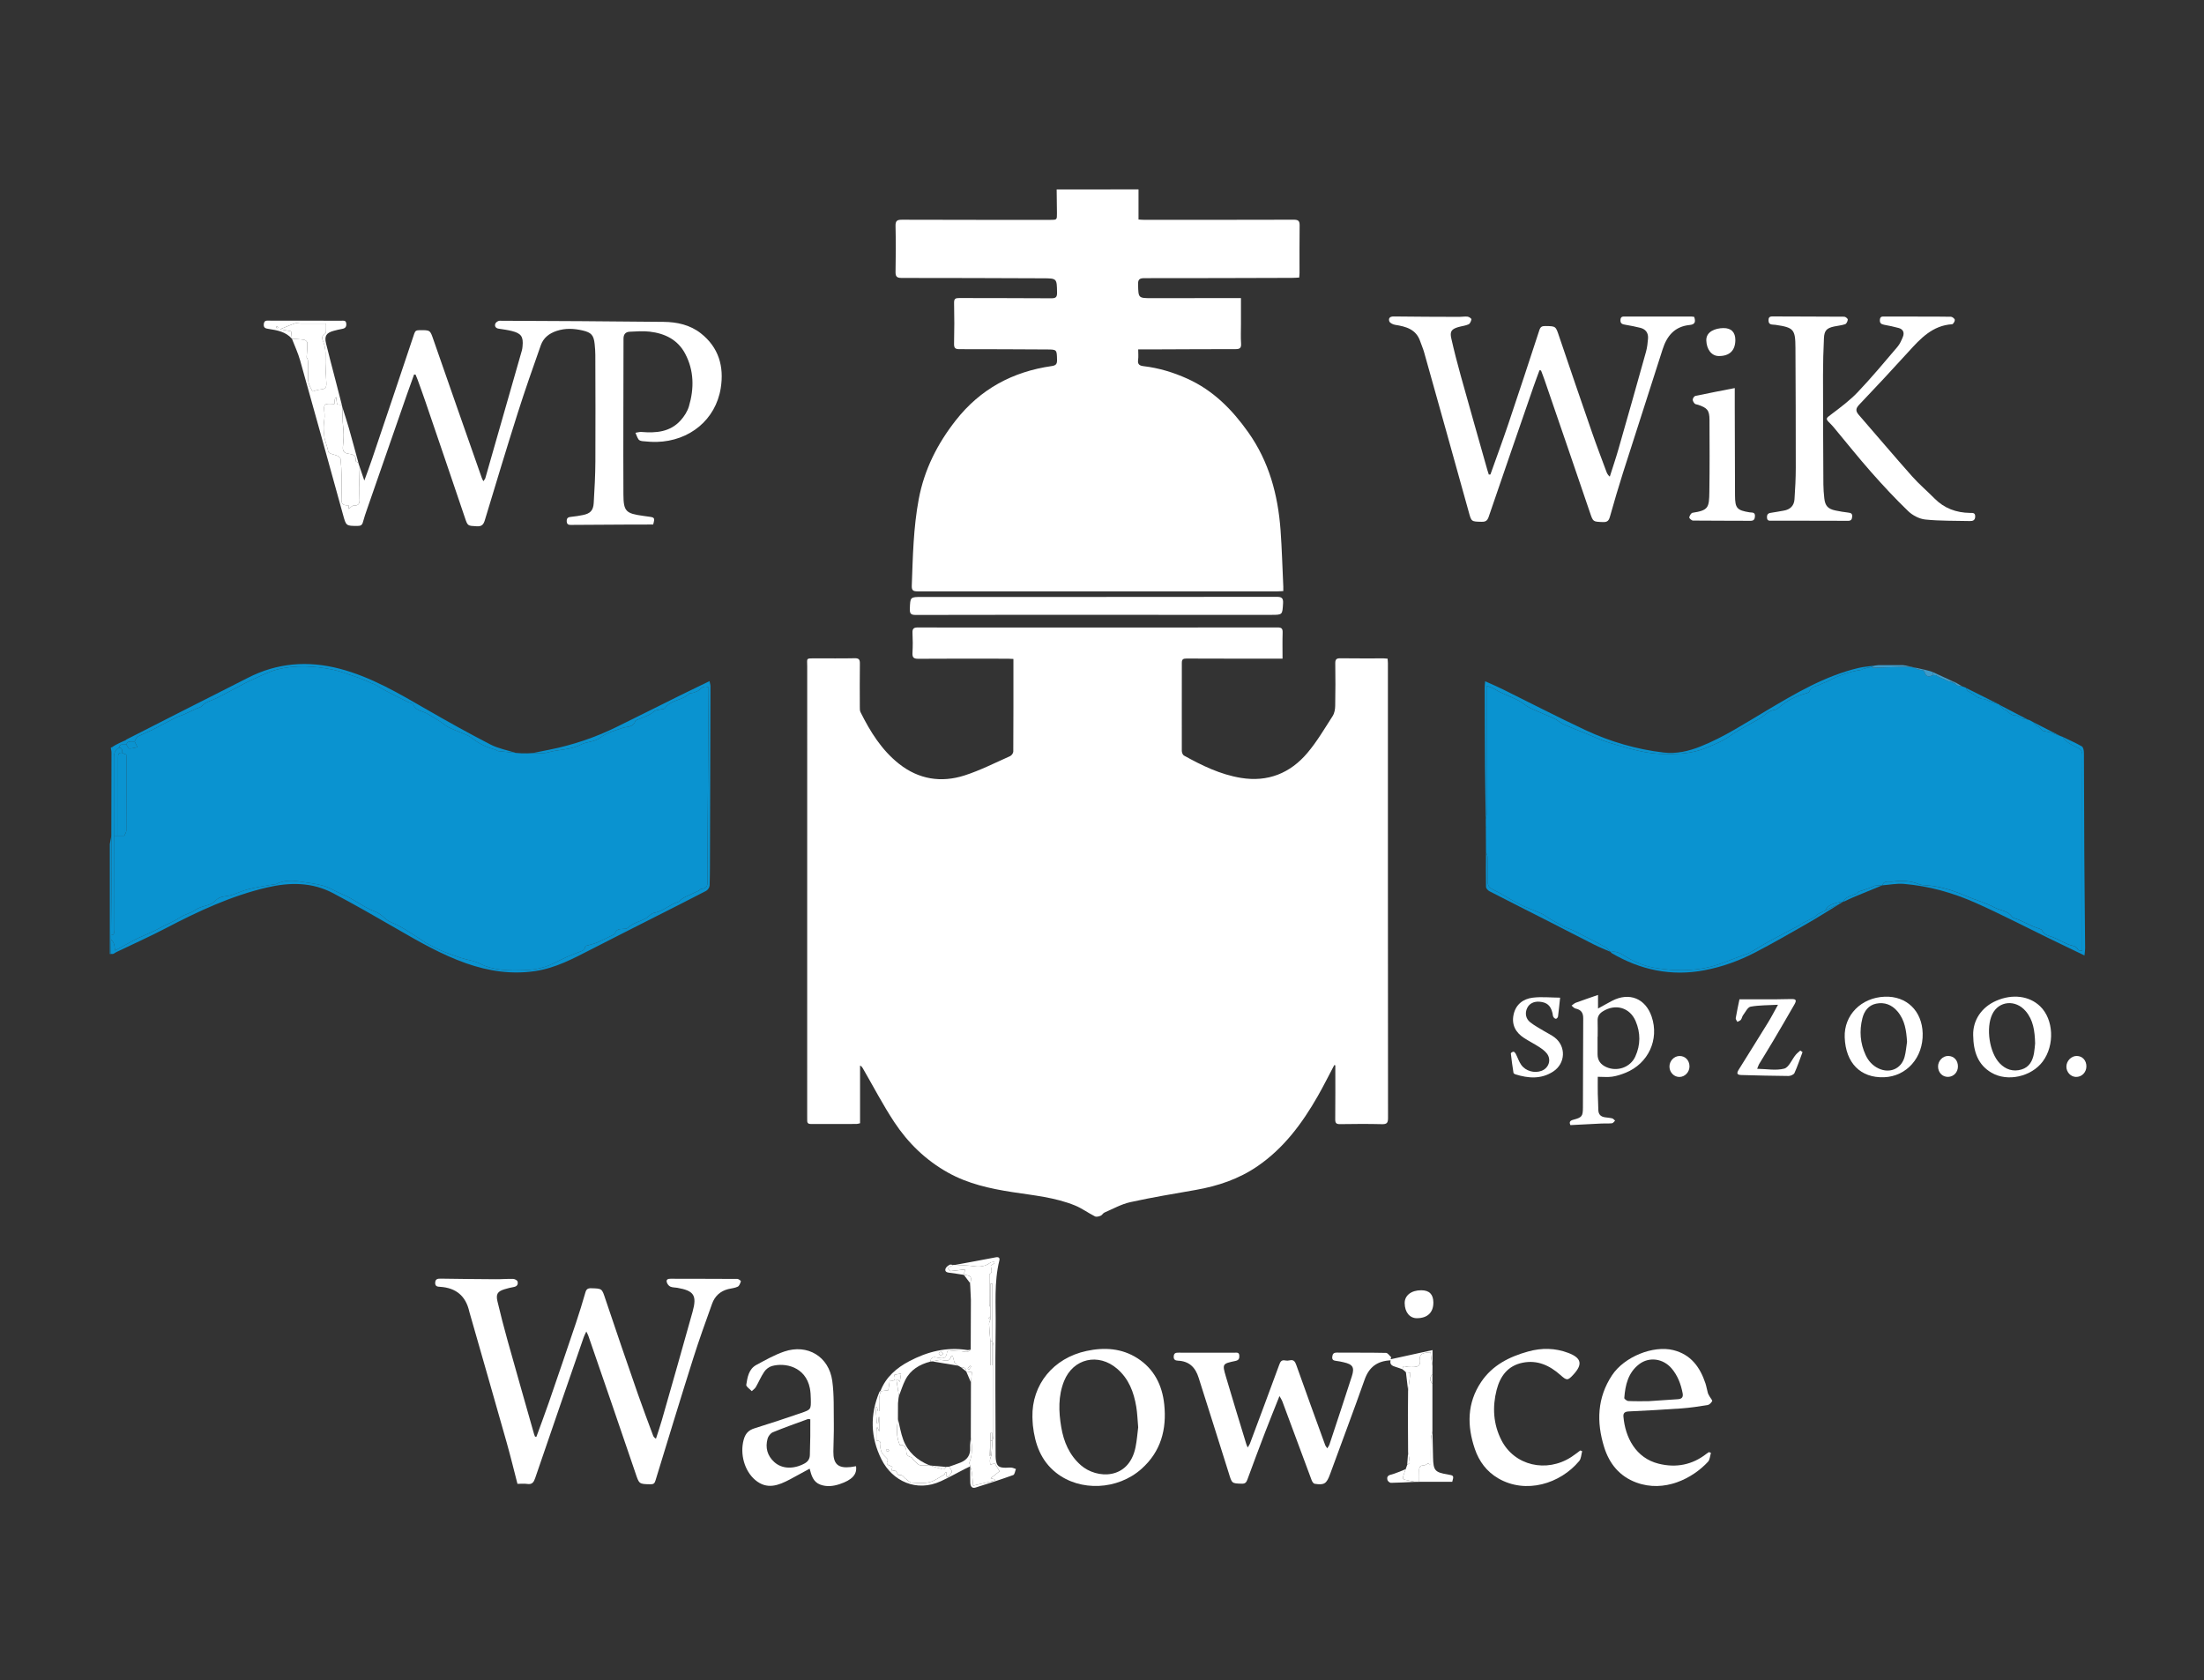 <?xml version="1.0" encoding="utf-8"?>
<!-- Generator: Adobe Illustrator 16.0.0, SVG Export Plug-In . SVG Version: 6.00 Build 0)  -->
<!DOCTYPE svg PUBLIC "-//W3C//DTD SVG 1.1//EN" "http://www.w3.org/Graphics/SVG/1.1/DTD/svg11.dtd">
<svg version="1.1" id="Warstwa_1" xmlns="http://www.w3.org/2000/svg" xmlns:xlink="http://www.w3.org/1999/xlink" x="0px" y="0px"
	 width="382.902px" height="292px" viewBox="0 0 382.902 292" enable-background="new 0 0 382.902 292" xml:space="preserve">
<rect x="0" y="0" width="382.902" height="292" fill="#333333" stroke="none"/>
<path fill="#FFFFFF" d="M197.795,32.913c0,1.706,0,3.411,0,5.231c0.308,0.019,0.619,0.054,0.936,0.054
	c8.667,0.001,17.335,0.009,26.003-0.02c0.767-0.003,1.063,0.166,1.051,0.981c-0.041,2.759-0.014,5.519-0.019,8.278
	c0,0.234-0.032,0.469-0.057,0.794c-0.444,0.02-0.854,0.052-1.266,0.054c-8.547,0.024-17.096,0.056-25.644,0.049
	c-0.856,0-1.104,0.246-1.081,1.106c0.062,2.369,0.021,2.372,2.424,2.37c4.799-0.002,9.598-0.007,14.396-0.011
	c0.319,0,0.639,0,1.055,0c0,1.58,0,3.041,0,4.501c0,1.14-0.055,2.283,0.021,3.418c0.051,0.792-0.274,0.951-0.973,0.951
	c-4.5-0.002-8.998,0.025-13.497,0.042c-1.1,0.003-2.198,0-3.403,0c0,0.696,0.063,1.268-0.016,1.818
	c-0.117,0.813,0.273,1.019,0.979,1.102c2.638,0.312,5.151,1.079,7.569,2.168c4.479,2.019,7.781,5.356,10.58,9.306
	c3.623,5.11,5.17,10.885,5.619,17.017c0.237,3.257,0.321,6.526,0.475,9.789c0.01,0.233,0.002,0.467,0.002,0.793
	c-0.381,0.02-0.697,0.052-1.016,0.052c-20.847-0.003-41.689-0.015-62.534,0c-0.788,0-1.023-0.189-0.994-0.998
	c0.183-5.034,0.276-10.067,1.212-15.044c0.963-5.121,3.231-9.593,6.426-13.668c4.273-5.451,9.894-8.465,16.672-9.438
	c0.724-0.104,0.941-0.346,0.926-1.064c-0.042-1.808-0.009-1.811-1.804-1.819c-5.039-0.022-10.078-0.056-15.115-0.05
	c-0.72,0.001-0.991-0.149-0.973-0.938c0.058-2.368,0.057-4.739,0.004-7.106c-0.017-0.725,0.245-0.844,0.878-0.842
	c5.338,0.022,10.678,0,16.016,0.041c0.804,0.006,1.009-0.22,0.996-1.006c-0.043-2.463-0.011-2.46-2.52-2.468
	c-8.158-0.025-16.314-0.069-24.473-0.06c-0.898,0.001-1.085-0.281-1.068-1.121c0.056-2.639,0.06-5.28-0.002-7.917
	c-0.021-0.9,0.282-1.083,1.123-1.079c8.578,0.032,17.156,0.023,25.734,0.025c1.188,0,1.194-0.002,1.186-1.156
	c-0.011-1.378-0.032-2.755-0.049-4.133C188.316,32.913,193.055,32.913,197.795,32.913z"/>
<path fill="#0A93D0" d="M19.078,146.658c0.089-0.486,0.177-0.973,0.266-1.459c0.02,1.82,0.063,3.643,0.053,5.464
	c-0.021,3.944-0.071,7.888-0.109,11.831c-0.003,0.242-0.007,0.484-0.011,0.727c-0.021,0.848-0.041,1.696-0.063,2.545l-0.078,0.027
	l-0.059-0.059C19.078,159.377,19.078,153.018,19.078,146.658z"/>
<path fill="#FFFFFF" d="M231.807,185.068c-0.959,1.811-1.87,3.649-2.888,5.428c-2.697,4.717-5.889,9.02-10.444,12.145
	c-3.248,2.229-6.878,3.449-10.729,4.125c-3.803,0.668-7.617,1.293-11.385,2.127c-1.553,0.344-3.002,1.168-4.485,1.805
	c-0.251,0.109-0.405,0.451-0.659,0.552c-0.303,0.122-0.734,0.243-0.986,0.114c-1.18-0.594-2.261-1.403-3.475-1.898
	c-3.477-1.416-7.206-1.752-10.875-2.322c-3.896-0.605-7.706-1.438-11.196-3.392c-3.848-2.151-6.93-5.146-9.324-8.774
	c-1.987-3.014-3.66-6.234-5.472-9.365c-0.097-0.166-0.2-0.327-0.472-0.459c0,3.33,0,6.662,0,10.024
	c-0.271,0.058-0.438,0.125-0.604,0.125c-2.641,0.005-5.279-0.008-7.918,0.011c-0.469,0.002-0.666-0.164-0.658-0.617
	c0.005-0.271-0.004-0.541-0.004-0.812c0-26.034-0.002-52.07,0.005-78.106c0-1.435-0.284-1.384,1.407-1.384
	c2.279,0,4.559,0.033,6.838-0.017c0.742-0.018,0.914,0.233,0.905,0.923c-0.034,2.52-0.018,5.04-0.01,7.559
	c0,0.293-0.009,0.625,0.115,0.874c1.693,3.402,3.675,6.604,6.708,9c3.419,2.7,7.313,3.306,11.373,2.006
	c2.719-0.872,5.295-2.194,7.917-3.356c0.257-0.113,0.547-0.52,0.549-0.79c0.032-5.334,0.023-10.669,0.023-16.095
	c-0.374-0.018-0.664-0.042-0.952-0.042c-5.189-0.004-10.378-0.03-15.567,0.014c-0.874,0.007-1.061-0.276-1.016-1.07
	c0.063-1.137,0.061-2.281,0.001-3.417c-0.04-0.754,0.21-0.962,0.958-0.958c5.25,0.028,10.499,0.01,15.747,0.011
	c15.567,0.001,31.136,0.009,46.702-0.014c0.746,0,0.919,0.219,0.896,0.914c-0.047,1.462-0.015,2.925-0.015,4.513
	c-0.525,0-0.964,0-1.403,0c-5.098-0.003-10.197,0.002-15.297-0.021c-0.576-0.002-0.798,0.141-0.797,0.744
	c0.008,5.1-0.019,10.198-0.004,15.297c0.001,0.278,0.158,0.694,0.37,0.812c3.126,1.736,6.328,3.299,9.898,3.884
	c4.672,0.766,8.559-0.802,11.548-4.337c1.667-1.969,2.989-4.235,4.394-6.414c0.314-0.489,0.43-1.177,0.439-1.777
	c0.052-2.459,0.046-4.919,0.013-7.378c-0.008-0.661,0.18-0.885,0.862-0.875c2.52,0.037,5.038,0.014,7.558,0.017
	c0.205,0,0.41,0.032,0.676,0.055c0.018,0.257,0.047,0.487,0.047,0.716c0.003,26.366-0.002,52.73,0.021,79.098
	c0.001,0.821-0.191,1.088-1.04,1.067c-2.429-0.06-4.859-0.045-7.289-0.006c-0.685,0.011-0.853-0.205-0.844-0.873
	c0.034-3.112,0.017-6.226,0.017-9.34C231.927,185.098,231.865,185.083,231.807,185.068z"/>
<path fill="#0A93D0" d="M352.272,125.029c0.101,0.034,0.203,0.067,0.302,0.099c0.178,0.093,0.357,0.188,0.534,0.282l0.017,0.013
	c0.245,0.239,0.493,0.477,0.739,0.716c0.108,0.052,0.216,0.104,0.324,0.157c0.13,0.126,0.259,0.253,0.39,0.38
	c0.113,0.106,0.228,0.211,0.34,0.318c0.367,0.074,0.732,0.147,1.103,0.222c0.053,0.002,0.104,0.005,0.158,0.008
	c0.61,0.232,1.219,0.465,1.826,0.697c0.11,0.038,0.223,0.076,0.333,0.113c0.605,0.964,1.617,1.415,2.572,1.864
	c0.668,0.315,0.853,0.7,0.848,1.374c-0.021,3.239-0.008,6.478-0.008,9.716c0,8.04,0,16.077,0,24.217
	c-0.23-0.055-0.669-0.037-0.74-0.191c-0.329-0.707-1.009-0.646-1.571-0.867c-0.631-0.248-1.229-0.576-1.84-0.869
	c-0.293-0.139-0.582-0.289-0.884-0.406c-0.727-0.284-1.551-0.362-1.961-1.215c-0.104-0.219-0.532-0.293-0.818-0.413
	c-0.289-0.123-0.597-0.205-0.882-0.339c-0.805-0.364-1.599-0.752-2.4-1.12c-0.374-0.173-0.917-0.214-1.111-0.499
	c-0.729-1.07-2.012-1.051-2.994-1.583c-1.562-0.851-3.332-1.306-4.978-2.013c-2.165-0.93-4.371-1.66-6.737-1.844
	c-0.504-0.039-1.047-0.033-1.498-0.223c-1.479-0.619-3.025-0.623-4.551-0.438c-0.58,0.07-1.452-0.269-1.771,0.648L327,153.84
	c-0.418,0.016-0.834,0.03-1.251,0.047c-0.104,0.047-0.211,0.094-0.316,0.145c-0.313,0.123-0.623,0.246-0.937,0.369
	c-0.535,0.179-1.067,0.357-1.604,0.535c-0.125,0.117-0.248,0.237-0.372,0.355c-0.178,0.061-0.356,0.123-0.533,0.184
	c-0.128,0.059-0.253,0.117-0.382,0.174c-0.045,0.004-0.092,0.006-0.136,0.011c-0.254,0.13-0.506,0.262-0.759,0.394
	c-0.05,0.047-0.096,0.092-0.144,0.139c-0.08,0.108-0.162,0.221-0.241,0.33c-0.053,0.061-0.104,0.121-0.157,0.182l-0.022,0.01
	c-0.037-0.018-0.076-0.021-0.117-0.012c-0.073,0.008-0.146,0.02-0.222,0.025c-0.057,0.002-0.112,0.006-0.167,0.012
	c-0.955,0.277-2.016,0.367-2.521,1.432l-0.003,0.004c-0.065,0.057-0.132,0.113-0.196,0.17c-0.055,0-0.106,0.002-0.161,0.01
	c-0.352,0.183-0.702,0.361-1.056,0.545c-0.185,0.177-0.342,0.404-0.559,0.521c-0.615,0.33-1.261,0.603-1.881,0.922
	c-0.341,0.177-0.64,0.431-0.978,0.609c-1.635,0.87-3.287,1.711-4.91,2.604c-1.153,0.635-2.26,1.354-3.409,2
	c-0.38,0.213-0.825,0.305-1.24,0.456c-1.833,0.669-3.634,1.468-5.511,1.966c-1.512,0.401-3.115,0.565-4.686,0.608
	c-1.539,0.041-3.096-0.123-4.625-0.341c-1.911-0.271-3.682-0.934-5.359-1.967c-0.763-0.469-1.651-1.098-2.719-0.864l0.012,0.002
	c-0.298-0.281-0.553-0.64-0.9-0.83c-1.229-0.685-2.491-1.313-3.741-1.958c-0.67-0.346-1.336-0.697-2.021-1.018
	c-0.481-0.225-1.009-0.354-1.48-0.599c-0.828-0.425-1.637-0.892-2.442-1.36c-0.495-0.289-0.938-0.678-1.455-0.914
	c-1.25-0.566-2.564-0.996-3.786-1.612c-1.593-0.808-3.089-1.802-4.686-2.591c-0.696-0.346-0.896-0.771-0.886-1.463
	c0.019-1.377,0.02-2.758-0.009-4.135c-0.007-0.283-0.178-0.565-0.271-0.848c-0.011-1.438-0.02-2.876-0.026-4.314
	c0.021-0.017,0.061-0.042,0.058-0.05c-0.016-0.045-0.043-0.086-0.064-0.128c-0.001-0.422-0.003-0.843-0.006-1.265
	c0.05-0.286,0.14-0.573,0.142-0.859c0.005-7.015,0-14.029-0.003-21.044c0-0.349,0-0.699,0-1.283c0.542,0.22,0.908,0.344,1.254,0.514
	c0.355,0.176,0.681,0.421,1.04,0.589c1.102,0.51,2.231,0.957,3.313,1.508c0.674,0.345,1.23,0.919,1.91,1.245
	c1.418,0.679,2.895,1.236,4.321,1.895c0.521,0.242,0.945,0.706,1.47,0.939c1.357,0.602,2.744,1.136,4.12,1.692
	c1.274,0.515,2.525,1.116,3.837,1.511c2.193,0.66,4.397,1.352,6.647,1.716c1.919,0.312,3.92,0.34,5.862,0.195
	c1.577-0.118,3.209-0.476,4.651-1.106c1.274-0.558,2.606-1.045,3.791-1.916c1.595-1.174,3.439-2.005,5.154-3.024
	c0.942-0.559,1.663-1.506,2.872-1.587c0.107-0.007,0.226-0.092,0.312-0.171c1.443-1.329,3.128-2.199,5.022-2.681
	c0.191-0.049,0.46-0.176,0.514-0.33c0.314-0.898,1.206-0.856,1.858-1.19c0.473-0.242,0.993-0.393,1.464-0.637
	c1.814-0.951,3.72-1.626,5.753-1.918c0.057-0.049,0.114-0.097,0.174-0.146c0.059-0.004,0.121-0.007,0.184-0.011
	c0.176-0.056,0.355-0.112,0.533-0.168c0.298-0.057,0.595-0.113,0.893-0.169c0.074,0.047,0.15,0.136,0.224,0.134
	c1.852-0.046,3.697-0.102,5.548-0.155c0.177,0.004,0.355,0.008,0.532,0.013c0.129,0.003,0.259,0.007,0.388,0.011
	c0.29,0.057,0.581,0.113,0.872,0.169c0.062,0.054,0.124,0.108,0.185,0.162l0.02,0.013c0.233,0.058,0.469,0.116,0.702,0.174
	c0.113,0.007,0.229,0.013,0.344,0.019c0.119,0.125,0.306,0.229,0.349,0.375c0.263,0.901,0.827,0.801,1.476,0.484
	c0.179,0.011,0.356,0.022,0.535,0.033c0.058,0.049,0.112,0.096,0.17,0.145l0.046,0.031c0.104,0.05,0.21,0.1,0.315,0.15
	c0.43,0.19,0.856,0.381,1.286,0.571c0.112,0.05,0.224,0.101,0.334,0.151c0.064,0.012,0.129,0.023,0.193,0.035
	c0.299,0.117,0.596,0.235,0.895,0.353c0.063,0.06,0.127,0.121,0.191,0.181c0.055,0.054,0.109,0.108,0.165,0.163
	c0.318,0.057,0.634,0.113,0.952,0.17c0.113,0.04,0.229,0.08,0.342,0.12c0.084,0.034,0.169,0.069,0.254,0.104l0.059,0.052
	c0.065,0.159,0.132,0.319,0.197,0.479c0.301,0.169,0.603,0.339,0.902,0.508c0.124,0.069,0.248,0.136,0.372,0.205
	c0.116,0.112,0.23,0.226,0.349,0.338l0.019,0.018c0.293,0.115,0.586,0.23,0.881,0.344c0.065,0.006,0.135,0.011,0.204,0.016
	c0.044,0.001,0.088,0.003,0.132,0.004c0.188,0.058,0.379,0.118,0.569,0.176c0.117,0.061,0.234,0.121,0.354,0.18
	c0.565,0.187,1.132,0.374,1.698,0.561c0.049,0.006,0.073,0.033,0.08,0.081c0.258,0.268,0.518,0.534,0.774,0.801
	c0.17,0.058,0.337,0.115,0.506,0.173c0.439,0.497,0.916,0.927,1.644,0.905c0.049,0.001,0.098,0.001,0.146,0.003
	c0.249,0.12,0.499,0.24,0.747,0.358c0.055,0.051,0.106,0.104,0.16,0.154C351.632,124.916,351.953,124.973,352.272,125.029z"/>
<path fill="#0A93D0" d="M19.277,163.221c0.003-0.242,0.007-0.484,0.01-0.725c0.718-0.006,0.492-0.555,0.493-0.92
	c0.015-5.454,0.015-10.908,0.018-16.363c0.239,0.001,0.479,0.003,0.72,0.005c0.358,0,0.719,0,1.079,0
	c0.119-0.292,0.343-0.583,0.344-0.876c0.022-4.044,0.016-8.086,0.016-12.131c0-0.359,0.01-0.72-0.021-1.076
	c-0.005-0.055-0.221-0.091-0.338-0.135c-0.12-0.061-0.241-0.122-0.361-0.183c0.011-0.423,0.036-0.855-0.557-0.907
	c0.155-0.798,0.807-0.447,1.266-0.545c0.169,0.244,0.325,0.685,0.508,0.695c0.464,0.028,0.938-0.137,1.409-0.225
	c-0.156-0.335-0.314-0.67-0.471-1.005c0.182-0.29,0.294-0.713,0.557-0.848c1.084-0.558,2.229-0.962,3.311-1.573
	c1.043-0.588,2.165-1.109,3.238-1.689c0.452-0.245,0.972-0.361,1.445-0.571c0.774-0.342,1.536-0.716,2.306-1.068
	c0.201-0.093,0.442-0.115,0.618-0.238c0.315-0.217,0.563-0.546,0.897-0.719c0.605-0.314,1.271-0.514,1.882-0.822
	c1.303-0.656,2.585-1.35,3.876-2.026c0.642-0.337,1.271-0.704,1.935-0.996c1.529-0.674,3.024-1.5,4.624-1.921
	c3.225-0.849,6.512-0.656,9.757,0.006c1.127,0.23,2.219,0.655,3.319,1.013c0.667,0.217,1.326,0.461,1.979,0.718
	c0.512,0.201,1.009,0.441,1.514,0.658c0.158,0.069,0.336,0.097,0.482,0.18c0.676,0.382,1.33,0.803,2.016,1.164
	c1.18,0.62,2.374,1.212,3.566,1.804c0.368,0.184,0.997,0.244,1.092,0.508c0.411,1.162,1.649,1.117,2.431,1.604
	c1.081,0.675,2.219,1.269,3.237,2.074c0.428,0.338,0.983,0.52,1.49,0.754c1.039,0.479,2.226,0.769,3.093,1.459
	c1.223,0.977,2.56,1.56,4.018,1.982c0.166,0.048,0.309,0.207,0.472,0.226c1.024,0.121,2.052,0.215,3.076,0.319
	c0.313,0.022,0.622,0.046,0.934,0.068c0.35,0.003,0.7,0.007,1.052,0.011c0.306-0.017,0.612-0.032,0.919-0.048
	c0.907-0.032,1.866,0.115,2.71-0.131c1.867-0.545,3.878-0.384,5.67-1.34c1.062-0.565,2.359-0.395,3.45-1.257
	c1.037-0.82,2.467-1.173,3.761-1.628c0.828-0.292,1.89-0.076,2.257-1.216c0.022-0.07,0.129-0.126,0.208-0.162
	c1.037-0.458,2.157-0.721,3.051-1.512c0.299-0.263,0.84-0.252,1.27-0.364c0.195-0.05,0.491-0.029,0.572-0.153
	c1.014-1.522,3.046-1.334,4.248-2.543c0.156-0.158,0.516-0.097,0.762-0.191c0.359-0.137,0.765-0.254,1.036-0.505
	c0.443-0.411,0.847-0.757,1.586-0.41c0,0.314,0.001,0.668,0,1.021c-0.06,8.271-0.123,16.542-0.175,24.813
	c-0.019,2.579-0.01,5.157-0.006,7.737c0.001,0.738-0.047,1.408-1.052,1.418c-0.169,0.004-0.321,0.258-0.504,0.344
	c-0.765,0.363-1.541,0.701-2.306,1.063c-0.238,0.113-0.463,0.259-0.675,0.412c-0.188,0.138-0.325,0.394-0.527,0.449
	c-1.511,0.437-2.652,1.659-4.26,1.922c-0.48,0.078-0.873,0.619-1.337,0.896c-1.042,0.621-2.3,0.828-3.218,1.709
	c-0.18,0.17-0.562,0.172-0.852,0.182c-0.598,0.02-1.135,0.063-1.348,0.775c-0.045,0.146-0.308,0.246-0.487,0.334
	c-0.87,0.426-1.738,0.863-2.625,1.248c-0.465,0.203-0.97,0.31-1.456,0.461c-0.206,0.063-0.578,0.113-0.59,0.207
	c-0.101,0.771-0.75,0.84-1.271,1.062c-0.623,0.267-1.272,0.476-1.89,0.752c-1.3,0.584-2.545,1.321-3.889,1.76
	c-1.145,0.373-2.395,0.543-3.602,0.576c-2.607,0.072-5.214,0.103-7.665-1.146c-1.002-0.51-2.195-0.637-3.282-0.994
	c-1.131-0.373-2.257-0.771-3.353-1.234c-0.919-0.389-1.79-0.889-2.682-1.34c-0.026-0.016-0.051-0.034-0.075-0.051
	c-1.15-0.75-2.283-1.527-3.456-2.236c-0.799-0.486-1.625-0.956-2.494-1.291c-1.086-0.418-1.663-1.466-2.824-1.885
	c-2.004-0.725-3.677-2.186-5.681-2.994c-1.123-0.452-2.158-1.164-3.309-1.496c-1.4-0.404-2.88-0.553-4.33-0.775
	c-1.343-0.207-2.665-0.16-3.92,0.463c-0.15,0.074-0.354,0.039-0.528,0.074c-1.418,0.262-2.852,0.467-4.249,0.813
	c-1.002,0.246-1.95,0.707-2.938,1.023c-0.975,0.311-1.997,0.063-2.916,1.061c-0.785,0.85-2.361,0.771-3.449,1.559
	c-0.762,0.553-1.75,0.7-2.605,1.271c-1.165,0.773-2.555,1.285-3.813,1.992c-0.812,0.455-1.688,0.803-2.536,1.192
	c-0.49,0.226-0.999,0.416-1.475,0.668c-1.108,0.593-2.204,1.21-3.459,1.904c-0.096-0.565-0.106-0.925-0.227-1.242
	C19.677,163.666,19.448,163.453,19.277,163.221z"/>
<path fill="#FFFFFF" d="M62.329,80.674c0.294,0.861,0.587,1.723,0.965,2.831c0.499-1.378,0.934-2.515,1.321-3.667
	c2.463-7.289,4.922-14.578,7.357-21.875c0.155-0.471,0.373-0.578,0.823-0.585c1.982-0.034,1.921-0.025,2.512,1.673
	c2.776,8.006,5.591,16.002,8.395,24c0.059,0.167,0.154,0.321,0.274,0.567c0.14-0.215,0.292-0.362,0.342-0.538
	c2.125-7.4,4.241-14.803,6.354-22.206c0.065-0.229,0.086-0.472,0.11-0.71c0.16-1.653-0.225-2.234-1.843-2.642
	c-0.751-0.19-1.528-0.29-2.297-0.407c-0.544-0.083-0.753-0.439-0.586-0.884c0.088-0.232,0.484-0.498,0.74-0.497
	c9.504,0.041,19.009,0.088,28.512,0.195c2.306,0.026,4.555,0.513,6.425,1.974c3.125,2.442,4.083,5.78,3.479,9.546
	c-0.877,5.47-5.399,9.198-11.125,9.34c-0.805,0.02-1.614-0.055-2.42-0.126c-0.252-0.022-0.591-0.107-0.72-0.287
	c-0.248-0.345-0.374-0.778-0.549-1.174c0.352-0.05,0.71-0.17,1.055-0.141c2.532,0.21,4.962,0.014,6.791-2.011
	c0.624-0.691,1.181-1.558,1.442-2.44c0.922-3.113,0.898-6.227-0.66-9.165c-1.293-2.436-3.534-3.511-6.156-3.816
	c-1.148-0.133-2.331-0.046-3.494,0.014c-0.682,0.036-1.055,0.44-1.055,1.19c-0.003,9.026-0.059,18.052-0.016,27.077
	c0.015,2.973,0.44,3.313,3.42,3.728c0.297,0.042,0.593,0.088,0.891,0.125c1.134,0.141,1.173,0.203,0.859,1.383
	c-1.157,0-2.319-0.005-3.482,0.001c-3.538,0.017-7.076,0.036-10.614,0.062c-0.47,0.003-0.899,0.051-0.926-0.636
	c-0.023-0.639,0.33-0.726,0.833-0.774c0.655-0.063,1.31-0.169,1.954-0.298c1.297-0.257,1.828-0.78,1.907-2.104
	c0.145-2.394,0.273-4.791,0.288-7.187c0.035-6.179,0.005-12.356-0.009-18.535c-0.001-0.627-0.054-1.256-0.116-1.881
	c-0.158-1.556-0.586-2.023-2.097-2.371c-1.512-0.348-2.993-0.423-4.513,0.08c-1.324,0.438-2.299,1.221-2.75,2.502
	c-1.374,3.898-2.748,7.797-3.997,11.736c-1.965,6.195-3.839,12.421-5.721,18.642c-0.229,0.757-0.518,1.118-1.406,1.067
	c-1.604-0.092-1.566-0.034-2.075-1.541c-2.279-6.752-4.583-13.497-6.884-20.241c-0.425-1.248-0.88-2.486-1.327-3.726
	c-0.104-0.292-0.233-0.575-0.353-0.862c-0.084,0-0.167-0.001-0.25-0.001c-0.429,1.194-0.864,2.385-1.282,3.582
	c-2.284,6.561-4.566,13.124-6.844,19.688c-0.274,0.791-0.548,1.585-0.765,2.395c-0.135,0.505-0.397,0.643-0.899,0.644
	c-2.055,0.003-2.015,0.009-2.572-2.016c-2.459-8.922-4.93-17.84-7.437-26.749c-0.362-1.286-0.942-2.511-1.422-3.764
	c0.715,0.057,1.435,0.079,2.139,0.193c0.211,0.035,0.535,0.329,0.538,0.509c0.016,0.787-0.068,1.575-0.125,2.531
	c0.015,0.035,0.193,0.282,0.222,0.543c0.063,0.574,0.057,1.157,0.063,1.735c0.006,0.667-0.098,1.354,0.021,1.999
	c0.104,0.563,0.452,1.079,0.711,1.657c0.368-0.095,0.909-0.321,1.462-0.357c0.737-0.048,0.994-0.348,0.953-1.068
	c-0.089-1.561-0.199-3.127-0.161-4.688c0.021-0.814-0.02-1.551-0.307-2.33c-0.178-0.482-0.601-1.211,0.276-1.623
	c0.097-0.045,0.116-0.311,0.124-0.476c0.019-0.354,0.006-0.711,0.006-1.261c-0.444,0-1.014,0-1.583,0
	c-0.952,0-1.902,0.003-2.853-0.003c-0.323-0.002-0.677-0.119-0.965-0.024c-0.781,0.258-1.533,0.6-2.57,1.019
	c0.743,0.138,1.323,0.246,1.904,0.354l0,0c0.05,0.433,0.1,0.867,0.15,1.3c-1.066-1.219-2.541-1.48-4.024-1.709
	c-0.505-0.078-0.941-0.137-0.866-0.849c0.073-0.686,0.513-0.595,0.972-0.594c4.161,0.01,8.321,0.014,12.482,0.014
	c0.389,0,0.805-0.112,0.871,0.479c0.061,0.544-0.144,0.846-0.698,0.94c-0.5,0.085-0.996,0.206-1.485,0.338
	c-1.271,0.343-1.645,0.899-1.334,2.179c0.521,2.151,1.101,4.287,1.653,6.429c0.365,1.417,0.729,2.833,1.091,4.251
	c-0.282-0.023-0.565-0.048-0.827-0.069c-0.059-0.497-0.104-0.884-0.147-1.271c-0.214,0.196-0.255,0.381-0.275,0.569
	c-0.021,0.201-0.022,0.405-0.034,0.629c-0.265-0.016-0.468-0.033-0.671-0.038c-1.032-0.024-1.189,0.154-1.096,1.206
	c0.031,0.347,0.076,0.697,0.058,1.042c-0.033,0.598-0.149,1.194-0.16,1.792c-0.01,0.565,0.063,1.132,0.117,1.696
	c0.019,0.202,0.078,0.4,0.135,0.598c0.126,0.439,0.257,0.878,0.393,1.315c0.095,0.302,0.112,0.745,0.319,0.872
	c0.423,0.257,0.963,0.312,1.428,0.516c0.221,0.097,0.52,0.329,0.54,0.524c0.109,1.017,0.171,2.042,0.189,3.066
	c0.021,1.34,0.015,2.682-0.031,4.021c-0.032,0.954,0.559,1.017,1.251,0.994c0,0.209,0,0.418,0,0.621
	c0.326-0.226,0.608-0.588,0.875-0.577c0.983,0.044,1.063-0.507,1.013-1.256c-0.038-0.567-0.003-1.138-0.017-1.706
	C62.409,83.484,62.368,82.08,62.329,80.674z M48.096,57.027c0.095-0.048,0.165-0.084,0.234-0.12c-0.063-0.069-0.119-0.156-0.197-0.2
	c-0.025-0.014-0.147,0.075-0.161,0.131C47.96,56.884,48.045,56.954,48.096,57.027z"/>
<path fill="#FFFFFF" d="M258.93,82.448c1.041-2.927,2.12-5.841,3.113-8.784c1.828-5.419,3.614-10.854,5.389-16.292
	c0.184-0.562,0.44-0.727,1.014-0.719c1.878,0.021,1.822,0.017,2.43,1.82c1.884,5.59,3.8,11.171,5.732,16.743
	c0.784,2.264,1.644,4.5,2.475,6.749c0.109,0.294,0.248,0.577,0.587,0.858c0.5-1.581,1.038-3.151,1.494-4.744
	c1.617-5.644,3.218-11.292,4.795-16.947c0.206-0.743,0.293-1.53,0.354-2.303c0.071-0.958-0.387-1.626-1.334-1.865
	c-0.843-0.21-1.695-0.378-2.549-0.524c-0.507-0.086-0.943-0.146-0.908-0.836c0.035-0.711,0.516-0.596,0.96-0.596
	c3.776-0.002,7.556-0.006,11.333-0.006c0.173,0,0.346,0.039,0.515,0.06c0.261,0.784,0.21,1.312-0.761,1.406
	c-2.613,0.25-3.976,1.873-4.73,4.255c-2.264,7.138-4.592,14.255-6.864,21.391c-0.809,2.539-1.552,5.1-2.279,7.664
	c-0.192,0.671-0.434,0.969-1.217,0.938c-1.748-0.069-1.701-0.027-2.258-1.663c-2.611-7.687-5.254-15.363-7.89-23.042
	c-0.188-0.551-0.406-1.094-0.61-1.641c-0.089-0.012-0.175-0.023-0.263-0.036c-0.35,0.957-0.713,1.908-1.045,2.869
	c-2.604,7.531-5.208,15.059-7.781,22.6c-0.225,0.659-0.524,0.877-1.208,0.864c-1.854-0.034-1.79-0.021-2.277-1.784
	c-2.562-9.238-5.152-18.469-7.742-27.698c-0.178-0.634-0.457-1.238-0.666-1.862c-0.705-2.111-2.465-2.581-4.371-2.881
	c-0.369-0.058-0.893-0.313-0.998-0.601c-0.18-0.495,0.052-0.861,0.755-0.852c3.808,0.054,7.616,0.057,11.423,0.07
	c0.479,0,0.968-0.096,1.438-0.036c0.244,0.032,0.668,0.342,0.646,0.462c-0.057,0.32-0.242,0.76-0.5,0.874
	c-0.565,0.251-1.215,0.305-1.815,0.486c-1.134,0.339-1.453,0.757-1.191,1.92c0.487,2.164,1.039,4.314,1.633,6.45
	c1.524,5.485,3.089,10.96,4.637,16.439c0.076,0.271,0.171,0.539,0.257,0.808C258.742,82.457,258.836,82.452,258.93,82.448z"/>
<path fill="#FFFFFF" d="M93.19,249.66c0.723-1.99,1.472-3.973,2.164-5.973c1.593-4.617,3.169-9.237,4.726-13.865
	c0.583-1.734,1.113-3.482,1.62-5.238c0.162-0.561,0.411-0.748,1.005-0.732c1.938,0.051,1.859,0.049,2.476,1.892
	c1.842,5.512,3.735,11.006,5.642,16.495c0.834,2.402,1.744,4.781,2.625,7.168c0.075,0.203,0.185,0.394,0.511,0.592
	c0.34-1.064,0.709-2.122,1.017-3.2c1.792-6.278,3.594-12.555,5.342-18.846c0.797-2.872,0.246-3.67-2.657-4.179
	c-0.413-0.07-0.871-0.045-1.229-0.217c-0.271-0.131-0.533-0.49-0.601-0.793c-0.104-0.465,0.249-0.566,0.675-0.564
	c3.867,0.015,7.734,0.005,11.603,0.031c0.215,0.002,0.63,0.34,0.608,0.406c-0.114,0.346-0.268,0.803-0.546,0.941
	c-0.496,0.244-1.094,0.281-1.646,0.418c-1.391,0.346-2.342,1.23-2.813,2.544c-1.134,3.155-2.272,6.312-3.283,9.508
	c-2.229,7.054-4.385,14.13-6.548,21.204c-0.148,0.489-0.328,0.67-0.854,0.662c-2.068-0.031-1.982-0.039-2.673-2.08
	c-2.679-7.914-5.415-15.807-8.136-23.707c-0.065-0.191-0.172-0.369-0.355-0.756c-0.196,0.42-0.345,0.682-0.442,0.961
	c-2.818,8.152-5.646,16.302-8.43,24.469c-0.262,0.768-0.536,1.188-1.411,1.055c-0.521-0.08-1.066-0.016-1.682-0.016
	c-0.62-2.387-1.201-4.802-1.876-7.188c-2.127-7.523-4.291-15.037-6.441-22.557c-0.016-0.058-0.036-0.113-0.048-0.173
	c-0.604-2.723-2.307-4.146-5.082-4.317c-0.42-0.023-0.86-0.057-0.847-0.678c0.014-0.66,0.384-0.755,0.946-0.744
	c3.207,0.051,6.415,0.082,9.623,0.101c0.989,0.007,1.979-0.085,2.967-0.056c0.271,0.006,0.705,0.23,0.77,0.444
	c0.142,0.472-0.06,0.863-0.646,0.964c-0.529,0.09-1.056,0.225-1.57,0.379c-1.246,0.373-1.571,0.842-1.269,2.123
	c0.538,2.271,1.12,4.532,1.748,6.781c1.516,5.428,3.066,10.844,4.605,16.26c0.045,0.159,0.12,0.311,0.181,0.465
	C93.031,249.65,93.11,249.654,93.19,249.66z"/>
<path fill="#FFFFFF" d="M243.662,237.934c-0.393-0.139-0.783-0.291-1.181-0.41c-0.582-0.174-1.092-0.391-0.893-1.149
	c-2.301,0.11-3.733,1.158-4.504,3.333c-1.944,5.505-4.011,10.969-6.013,16.453c-0.603,1.652-1.001,1.941-2.689,1.662
	c-0.199-0.032-0.417-0.37-0.507-0.61c-1.708-4.569-3.396-9.147-5.1-13.724c-0.092-0.25-0.256-0.477-0.492-0.905
	c-0.902,2.272-1.736,4.313-2.525,6.369c-1.038,2.713-2.059,5.435-3.056,8.161c-0.181,0.494-0.396,0.715-0.958,0.699
	c-1.783-0.043-1.713-0.041-2.283-1.881c-1.71-5.518-3.494-11.014-5.221-16.527c-0.561-1.797-1.637-2.883-3.586-2.967
	c-0.473-0.019-0.794-0.184-0.742-0.769c0.052-0.583,0.375-0.626,0.859-0.624c3.236,0.018,6.473,0.01,9.711,0.004
	c0.389,0,0.791-0.104,0.826,0.516c0.03,0.545-0.131,0.806-0.701,0.924c-2.238,0.472-2.279,0.504-1.643,2.683
	c1.155,3.938,2.37,7.858,3.563,11.786c0.042,0.137,0.104,0.266,0.229,0.57c0.184-0.311,0.318-0.479,0.392-0.674
	c1.698-4.539,3.401-9.078,5.065-13.631c0.211-0.582,0.388-0.977,1.095-0.82c0.229,0.051,0.486,0.039,0.716-0.016
	c0.711-0.168,0.954,0.16,1.183,0.807c1.646,4.66,3.344,9.3,5.031,13.943c0.057,0.154,0.188,0.283,0.354,0.529
	c0.16-0.279,0.305-0.455,0.371-0.656c1.306-3.953,2.623-7.898,3.894-11.865c0.5-1.558,0.16-2.069-1.413-2.428
	c-0.438-0.1-0.88-0.197-1.324-0.246c-0.454-0.054-0.729-0.184-0.665-0.725c0.06-0.508,0.262-0.717,0.807-0.711
	c2.847,0.025,5.693-0.01,8.537,0.051c0.306,0.008,0.597,0.489,0.894,0.75c-0.035,0.121-0.071,0.24-0.106,0.359
	c2.426-0.531,4.852-1.063,7.287-1.596c0,0.875,0,1.813,0,2.752c-0.089-0.551-0.181-1.104-0.263-1.655
	c-0.033-0.237-0.043-0.479-0.063-0.722c-0.247,0.021-0.5,0.024-0.74,0.07c-0.262,0.051-0.557,0.083-0.754,0.23
	c-0.188,0.139-0.397,0.433-0.378,0.636c0.146,1.362-0.074,1.642-1.449,1.632c-0.322-0.002-0.664,0.006-0.965-0.091
	C243.758,237.293,243.691,237.563,243.662,237.934z"/>
<path fill="#FFFFFF" d="M179.364,246.236c-0.127-5.65,3.64-10.254,9.402-11.489c3.101-0.666,6.118-0.474,8.833,1.261
	c2.889,1.85,4.313,4.663,4.664,8.02c0.453,4.351-0.578,8.207-3.955,11.214c-4.123,3.674-10.649,3.987-14.841,0.663
	c-2.63-2.086-3.678-5.004-4.026-8.231C179.391,247.197,179.389,246.717,179.364,246.236z M197.738,248.012
	c-0.118-1.307-0.148-2.451-0.334-3.57c-0.422-2.532-1.296-4.856-3.32-6.601c-3.245-2.798-7.632-1.817-9.224,2.144
	c-1.036,2.58-0.945,5.291-0.495,7.978c0.431,2.563,1.405,4.881,3.425,6.649c2.735,2.396,8.308,2.595,9.481-3.112
	C197.518,250.303,197.602,249.072,197.738,248.012z"/>
<path fill="#FFFFFF" d="M190.509,106.839c-10.466,0-20.933-0.009-31.398,0.018c-0.821,0.002-1.076-0.19-1.045-1.045
	c0.077-2.083,0.03-2.085,2.157-2.085c20.513,0,41.024,0.005,61.539-0.019c0.891-0.001,1.202,0.181,1.145,1.133
	c-0.123,1.997-0.068,2-2.076,2C210.721,106.839,200.615,106.839,190.509,106.839z"/>
<path fill="#FFFFFF" d="M314.365,90.476c-2.188,0-4.373-0.003-6.563,0.003c-0.399,0.001-0.786,0.063-0.821-0.53
	c-0.03-0.517,0.151-0.771,0.68-0.841c0.74-0.097,1.475-0.258,2.214-0.377c1.126-0.181,1.803-0.844,1.881-1.962
	c0.126-1.821,0.222-3.649,0.224-5.474c0.006-6.954-0.021-13.906-0.057-20.859c-0.016-3.233-0.297-3.519-3.487-3.994
	c-0.479-0.072-1.181,0.095-1.191-0.748c-0.006-0.434,0.102-0.713,0.665-0.71c4.165,0.027,8.33,0.013,12.495,0.047
	c0.219,0.001,0.619,0.333,0.611,0.495c-0.017,0.285-0.222,0.724-0.449,0.805c-0.615,0.216-1.289,0.259-1.933,0.402
	c-1.271,0.282-1.691,0.687-1.758,2.001c-0.107,2.154-0.161,4.311-0.162,6.468c-0.001,6.323,0.029,12.648,0.063,18.972
	c0.004,0.808,0.072,1.617,0.16,2.42c0.143,1.304,0.645,1.845,1.939,2.111c0.731,0.15,1.473,0.283,2.214,0.364
	c0.463,0.05,0.731,0.167,0.691,0.698c-0.037,0.5-0.203,0.742-0.766,0.734c-2.218-0.028-4.434-0.012-6.651-0.012
	C314.365,90.486,314.365,90.481,314.365,90.476z"/>
<path fill="#FFFFFF" d="M148.716,254.775c0.218,1.43-0.693,2.402-2.863,3.119c-1.104,0.362-2.229,0.496-3.346,0.08
	c-1.21-0.449-1.541-1.563-1.846-2.771c-1.205,0.655-2.293,1.264-3.393,1.846c-2.002,1.058-4.003,1.869-6.075,0.111
	c-1.858-1.578-2.665-4.496-1.998-6.968c0.288-1.068,0.831-1.676,1.894-2.004c2.719-0.84,5.416-1.744,8.106-2.666
	c1.703-0.586,1.703-0.621,1.666-2.434c-0.013-0.625-0.043-1.262-0.166-1.873c-0.749-3.732-4.305-4.482-6.593-3.844
	c-0.5,0.141-1.027,0.546-1.322,0.979c-0.567,0.832-0.956,1.784-1.463,2.66c-0.165,0.283-0.469,0.485-0.709,0.725
	c-0.339-0.369-1.009-0.793-0.96-1.104c0.205-1.314,0.427-2.742,1.761-3.46c1.573-0.846,3.152-1.745,4.833-2.319
	c4.038-1.373,7.761,0.858,8.347,5.096c0.338,2.445,0.233,4.955,0.271,7.438c0.026,1.615-0.062,3.234-0.079,4.852
	c-0.023,2.164,0.833,2.929,2.992,2.686C148.066,254.891,148.36,254.832,148.716,254.775z M140.774,246.622
	c-0.229-0.017-0.358-0.063-0.456-0.024c-2.023,0.742-4.059,1.459-6.051,2.279c-0.398,0.163-0.795,0.682-0.914,1.111
	c-0.428,1.564-0.051,2.972,1.176,4.078c1.323,1.193,3.33,1.26,5.214,0.252c0.623-0.334,0.939-0.81,0.955-1.5
	c0.026-1.078,0.059-2.158,0.073-3.238C140.784,248.602,140.774,247.621,140.774,246.622z"/>
<path fill="#FFFFFF" d="M297.243,252.453c-0.163,0.523-0.176,1.186-0.511,1.549c-2.712,2.934-7.594,5.402-12.453,3.609
	c-2.922-1.078-4.69-3.275-5.587-6.146c-1.354-4.338-1.22-8.592,1.369-12.498c2.146-3.232,7.161-5.229,10.642-4.365
	c3.071,0.764,4.648,2.969,5.586,5.783c0.178,0.539,0.256,1.107,0.416,1.654c0.073,0.248,0.232,0.471,0.357,0.703
	c0.139,0.248,0.461,0.588,0.391,0.723c-0.158,0.293-0.486,0.633-0.79,0.684c-1.505,0.246-3.02,0.472-4.541,0.582
	c-3.048,0.222-6.1,0.379-9.152,0.525c-0.632,0.029-0.986,0.229-0.933,0.883c0.307,3.639,2.148,7.211,6.107,8.199
	c3.003,0.75,5.825,0.23,8.313-1.717c0.136-0.107,0.285-0.199,0.428-0.297C297.004,252.369,297.125,252.412,297.243,252.453z
	 M286.396,243.475c1.826-0.125,3.467-0.244,5.108-0.343c0.697-0.041,0.951-0.364,0.819-1.052c-0.306-1.583-0.856-3.051-1.911-4.293
	c-1.468-1.729-3.891-2.074-5.635-0.742c-1.924,1.467-2.418,3.62-2.588,5.875c-0.013,0.166,0.453,0.518,0.707,0.527
	C284.124,243.506,285.353,243.475,286.396,243.475z"/>
<path fill="#FFFFFF" d="M333.189,55.015c1.919,0,3.838-0.02,5.756,0.025c0.239,0.005,0.645,0.337,0.664,0.545
	c0.021,0.247-0.279,0.743-0.465,0.755c-3.418,0.217-5.498,2.485-7.595,4.796c-2.813,3.103-5.676,6.163-8.562,9.198
	c-0.601,0.632-0.63,1.094-0.085,1.725c3.097,3.566,6.148,7.173,9.283,10.706c1.208,1.362,2.611,2.546,3.893,3.845
	c1.7,1.725,3.774,2.478,6.155,2.514c0.438,0.008,0.938-0.083,0.919,0.637c-0.019,0.656-0.404,0.791-0.945,0.776
	c-2.575-0.066-5.164,0-7.719-0.263c-1.044-0.107-2.213-0.72-2.98-1.459c-2.235-2.154-4.358-4.434-6.413-6.764
	c-2.216-2.512-4.302-5.136-6.447-7.709c-0.209-0.252-0.428-0.5-0.662-0.73c-0.898-0.878-0.812-0.882,0.223-1.66
	c1.598-1.199,3.216-2.421,4.584-3.862c2.388-2.512,4.605-5.183,6.854-7.822c0.416-0.488,0.69-1.119,0.938-1.722
	c0.295-0.725,0.077-1.328-0.722-1.551c-0.835-0.231-1.688-0.406-2.538-0.563c-0.532-0.099-0.789-0.319-0.729-0.9
	c0.061-0.583,0.431-0.532,0.84-0.53c1.918,0.01,3.838,0.005,5.756,0.005C333.189,55.01,333.189,55.013,333.189,55.015z"/>
<path fill="#FFFFFF" d="M274.871,252.174c-0.162,0.572-0.164,1.277-0.512,1.695c-3.313,3.969-9.279,5.804-14.074,3.012
	c-2.004-1.166-3.326-2.951-4.059-5.102c-1.369-4.014-1.369-7.967,1.088-11.633c1.959-2.922,4.896-4.396,8.182-5.306
	c2.352-0.653,4.683-0.618,6.971,0.253c2.288,0.867,2.532,1.983,0.864,3.78c-0.979,1.058-1.136,1.037-2.236,0.06
	c-1.871-1.66-3.994-2.656-6.563-2.142c-2.57,0.517-3.904,2.334-4.517,4.711c-0.772,3.001-0.587,5.99,0.833,8.763
	c2.264,4.422,7.817,5.709,12.135,2.912c0.543-0.354,1.05-0.763,1.574-1.144C274.662,252.082,274.768,252.129,274.871,252.174z"/>
<path fill="#FFFFFF" d="M165.586,219.805c0.124-0.006,0.248-0.014,0.373-0.018c1.079,0.072,2.168,0.078,3.233,0.238
	c1.055,0.156,1.984,0.027,2.851-0.615c0.169-0.125,0.448-0.1,0.678-0.146c0.02,0.082,0.039,0.162,0.059,0.244
	c-0.209,0.122-0.42,0.244-0.63,0.367c-0.064,0.527,0.468,1.221-0.268,1.574c0,1.691-0.006,3.432,0.008,5.17
	c0.001,0.223,0.107,0.443,0.166,0.664c0,0.482,0.001,0.965,0.001,1.447c-0.108,0.102-0.216,0.205-0.323,0.309
	c0.107,0.074,0.215,0.148,0.322,0.225c-0.08,0.271-0.24,0.547-0.227,0.814c0.046,0.994,0.149,1.98,0.23,2.973
	c0,1.397,0,2.793,0,4.189c0.12,0,0.238,0,0.357,0c0-1.396,0-2.793,0-4.191l0.004-0.004c0.06,0.281,0.169,0.563,0.17,0.844
	c0.011,5.197,0.011,10.396,0,15.596c-0.001,0.281-0.11,0.562-0.17,0.843l-0.004-0.003c0-0.441,0-0.883,0-1.321
	c-0.119,0-0.238,0-0.357,0c0,0.438,0,0.88,0,1.321l-0.002,0.003c-0.04,0.897-0.08,1.797-0.121,2.694
	c0.038-0.028,0.08-0.057,0.109-0.092c0.017-0.02,0.013-0.058,0.017-0.086c0.061,0.002,0.122,0.004,0.183,0.006
	c-0.089,0.271-0.225,0.539-0.255,0.816c-0.032,0.297,0.035,0.605,0.058,0.91c0.248-0.123,0.496-0.245,0.738-0.365
	c0.241,0.4,0.525,0.876,0.863,1.443c-0.47,0.369-0.974,0.767-1.537,1.211c0.252,0.07,0.468,0.131,0.684,0.191
	c0.007,0.069,0.012,0.141,0.018,0.211c-1.171,0.276-2.343,0.553-3.754,0.885c-0.077-0.791-0.123-1.629-0.25-2.453
	c-0.08-0.514-0.281-1.012-0.426-1.506c0.603-1.383,0.534-2.883,0.276-4.404c0.008-3.188,0.017-6.373,0.023-9.559
	c0.059-0.599,0.116-1.199,0.175-1.793c-0.412-0.056-0.7-0.092-0.99-0.131l0.009,0.008c0.004-0.647-0.459-0.703-0.938-0.737
	c-0.152-0.088-0.304-0.177-0.457-0.265c-0.263-0.207-0.526-0.414-0.646-0.51c-0.136-0.492-0.232-0.851-0.34-1.236
	c-0.103,0.047-0.241,0.065-0.254,0.119c-0.255,1.006-0.928,0.729-1.645,0.637c-0.523-0.066-1.082,0.152-1.625,0.244
	c-0.117,0.009-0.234,0.018-0.353,0.025c0.105-0.64,0.387-0.869,1.099-0.716c1.396,0.302,1.665,0.104,1.836-1.012
	c0.007-0.05,0.073-0.089,0.199-0.229c0.621,0.051,1.326,0.163,2.027,0.148c0.624-0.016,1.339,0.439,1.865-0.271
	c0.01-2.894,0.02-5.787,0.031-8.68c-0.037-0.777-0.075-1.557-0.112-2.335c-0.013-0.185-0.025-0.369-0.038-0.552
	c0.459-0.928,0.1-1.402-1.05-1.389l-0.063,0.006l-0.036-0.053c0.097-0.261,0.193-0.521,0.345-0.932
	c-0.936,0.104-1.745,0.193-2.608,0.292c-0.154-0.175-0.356-0.404-0.454-0.519C164.993,220.16,165.29,219.98,165.586,219.805z
	 M168.724,237.473c-0.062-0.054-0.123-0.105-0.187-0.158c-0.14,0.16-0.281,0.318-0.42,0.479c0.075,0.064,0.149,0.128,0.224,0.189
	C168.47,237.813,168.596,237.643,168.724,237.473z"/>
<path fill="#FFFFFF" d="M301.381,67.433c0,1.09-0.002,2.253,0,3.415c0.015,5.093,0.021,10.187,0.045,15.28
	c0.012,2.188,0.351,2.544,2.537,2.898c0.392,0.063,0.968-0.078,0.927,0.663c-0.027,0.532-0.175,0.812-0.791,0.807
	c-3.322-0.025-6.648-0.001-9.972-0.04c-0.233-0.002-0.674-0.397-0.649-0.551c0.05-0.299,0.326-0.765,0.563-0.802
	c2.784-0.428,2.885-0.898,2.927-3.643c0.065-4.164,0.04-8.328,0.025-12.491c-0.007-1.663-0.368-2.094-1.993-2.634
	c-0.199-0.065-0.46-0.073-0.584-0.206c-0.173-0.191-0.354-0.484-0.334-0.715c0.021-0.226,0.26-0.579,0.459-0.62
	C296.779,68.32,299.03,67.893,301.381,67.433z"/>
<path fill="#FFFFFF" d="M277.625,172.883c0,0.752,0,1.455,0,2.364c0.914-0.501,1.67-0.935,2.439-1.337
	c2.984-1.557,5.813-0.42,6.885,2.762c1.336,3.967-0.584,8.129-4.521,9.73c-0.744,0.304-1.528,0.563-2.318,0.682
	c-0.785,0.116-1.603,0.025-2.529,0.025c0,0.986-0.014,1.963,0.003,2.936c0.019,0.928,0.083,1.855,0.093,2.783
	c0.009,0.803,0.406,1.216,1.176,1.32c0.417,0.059,0.841,0.082,1.243,0.188c0.188,0.051,0.331,0.262,0.494,0.396
	c-0.177,0.158-0.345,0.433-0.538,0.451c-0.594,0.065-1.198,0.015-1.797,0.043c-1.793,0.082-3.584,0.183-5.422,0.277
	c-0.254-0.52-0.086-0.773,0.486-0.928c1.517-0.404,1.678-0.586,1.684-2.156c0.029-5.156,0.015-10.314,0.05-15.473
	c0.008-0.983-0.387-1.496-1.333-1.696c-0.256-0.054-0.465-0.333-0.692-0.509c0.244-0.17,0.469-0.402,0.74-0.502
	C274.992,173.788,276.234,173.369,277.625,172.883z M277.563,180.135c-0.006,0-0.014,0-0.019,0c0,1.02,0,2.038,0,3.059
	c0,1.086,0.547,1.789,1.517,2.226c1.883,0.849,4.167,0.063,5.032-1.813c0.939-2.039,0.934-4.146,0.06-6.188
	c-1.016-2.365-3.511-3.051-5.687-1.685c-0.617,0.392-0.938,0.869-0.911,1.613C277.586,178.275,277.563,179.205,277.563,180.135z"/>
<path fill="#0A93D0" d="M19.277,163.221c0.171,0.232,0.397,0.445,0.498,0.706c0.12,0.317,0.13,0.675,0.227,1.241
	c1.256-0.693,2.352-1.313,3.46-1.902c0.476-0.252,0.983-0.443,1.475-0.67c0.849-0.391,1.724-0.736,2.536-1.193
	c1.257-0.707,2.646-1.219,3.813-1.992c0.857-0.569,1.844-0.719,2.606-1.27c1.087-0.787,2.664-0.711,3.448-1.561
	c0.919-0.994,1.941-0.749,2.916-1.061c0.988-0.316,1.936-0.775,2.938-1.023c1.397-0.346,2.83-0.551,4.248-0.814
	c0.175-0.031,0.378,0.002,0.529-0.072c1.254-0.623,2.576-0.668,3.918-0.463c1.45,0.224,2.93,0.371,4.331,0.775
	c1.149,0.332,2.185,1.045,3.307,1.497c2.004,0.81,3.677,2.271,5.681,2.993c1.161,0.42,1.738,1.467,2.825,1.886
	c0.868,0.335,1.694,0.806,2.494,1.289c1.172,0.712,2.306,1.489,3.456,2.239c0.024,0.016,0.049,0.035,0.075,0.048
	c0.892,0.452,1.763,0.954,2.682,1.342c1.095,0.466,2.221,0.862,3.353,1.233c1.088,0.357,2.28,0.484,3.282,0.994
	c2.451,1.248,5.057,1.219,7.665,1.146c1.208-0.031,2.456-0.203,3.602-0.576c1.345-0.438,2.589-1.175,3.889-1.76
	c0.618-0.275,1.267-0.484,1.89-0.751c0.521-0.224,1.172-0.291,1.272-1.063c0.012-0.094,0.383-0.145,0.59-0.207
	c0.486-0.15,0.992-0.258,1.455-0.459c0.888-0.387,1.755-0.821,2.625-1.248c0.179-0.088,0.442-0.188,0.487-0.338
	c0.212-0.711,0.75-0.754,1.348-0.772c0.291-0.009,0.672-0.011,0.852-0.183c0.919-0.881,2.176-1.088,3.218-1.707
	c0.465-0.276,0.856-0.819,1.337-0.896c1.607-0.262,2.75-1.487,4.261-1.922c0.201-0.06,0.339-0.313,0.526-0.449
	c0.212-0.155,0.437-0.301,0.675-0.411c0.765-0.361,1.541-0.699,2.306-1.063c0.185-0.089,0.337-0.341,0.505-0.343
	c1.005-0.01,1.053-0.681,1.051-1.42c-0.003-2.578-0.012-5.158,0.006-7.737c0.053-8.271,0.116-16.542,0.175-24.813
	c0.003-0.353,0-0.707,0-1.021c-0.739-0.348-1.143-0.001-1.585,0.41c-0.271,0.25-0.676,0.368-1.036,0.505
	c-0.246,0.094-0.605,0.033-0.762,0.191c-1.201,1.208-3.233,1.021-4.247,2.543c-0.082,0.124-0.377,0.103-0.572,0.153
	c-0.431,0.112-0.971,0.1-1.27,0.364c-0.894,0.791-2.013,1.053-3.051,1.512c-0.079,0.035-0.187,0.092-0.208,0.162
	c-0.367,1.14-1.429,0.923-2.257,1.216c-1.293,0.455-2.722,0.808-3.76,1.628c-1.092,0.863-2.389,0.692-3.45,1.258
	c-1.792,0.955-3.804,0.794-5.671,1.339c-0.844,0.246-1.803,0.1-2.71,0.131c0.963-0.194,1.926-0.394,2.889-0.583
	c4.074-0.806,7.979-2.125,11.703-3.956c3.733-1.833,7.446-3.702,11.172-5.547c1.604-0.794,3.219-1.567,4.972-2.42
	c0.079,0.396,0.169,0.637,0.169,0.877c-0.022,9.537-0.053,19.073-0.084,28.609c-0.007,2.006,0.001,4.016-0.069,6.02
	c-0.011,0.33-0.313,0.791-0.607,0.945c-3.021,1.577-6.072,3.103-9.112,4.646c-3.628,1.84-7.261,3.674-10.88,5.532
	c-3.095,1.588-6.164,3.232-9.671,3.754c-4.125,0.613-8.114,0.027-12.021-1.346c-4.29-1.506-8.198-3.764-12.113-6.026
	c-3.647-2.107-7.306-4.208-11.034-6.171c-3.646-1.918-7.484-1.905-11.457-0.979c-6.244,1.459-11.962,4.137-17.596,7.084
	c-2.804,1.465-5.699,2.756-8.551,4.129c-0.16,0.078-0.306,0.187-0.459,0.279c-0.059,0.02-0.118,0.041-0.177,0.061
	c-0.128-0.002-0.255-0.004-0.382-0.006C19.236,164.917,19.258,164.068,19.277,163.221z"/>
<path fill="#FFFFFF" d="M243.662,237.934c0.029-0.371,0.096-0.641,0.596-0.479c0.302,0.096,0.644,0.089,0.967,0.091
	c1.374,0.01,1.595-0.27,1.448-1.632c-0.021-0.203,0.19-0.497,0.377-0.636c0.198-0.147,0.494-0.182,0.756-0.23
	c0.241-0.046,0.492-0.05,0.739-0.07c0.021,0.241,0.029,0.483,0.063,0.721c0.081,0.553,0.173,1.105,0.262,1.654
	c-0.003,0.487-0.008,0.973-0.01,1.459c-0.511,0.539-0.507,1.078-0.003,1.619c0,2.76,0,5.52,0,8.278
	c-0.093,0.481-0.252,0.963-0.265,1.444c-0.034,1.459-0.013,2.918-0.013,4.375c-0.077,0.015-0.153,0.027-0.229,0.041
	c-0.09-0.153-0.179-0.31-0.186-0.321c-0.29,0.144-0.549,0.379-0.809,0.381c-0.654,0.001-0.819,0.317-0.797,0.896
	c0.023,0.654,0.006,1.312,0.006,1.965c-0.244,0.005-0.488,0.006-0.732,0.009c-0.521-0.108-1.045-0.212-1.563-0.334
	c-0.186-0.043-0.477-0.097-0.512-0.211c-0.06-0.188,0.027-0.435,0.093-0.646c0.102-0.343,0.231-0.676,0.352-1.011
	c0.037-0.099,0.072-0.192,0.109-0.287c0.051-0.149,0.104-0.299,0.153-0.448l0.002-0.023c0.156-0.133,0.457-0.273,0.447-0.391
	c-0.053-0.611-0.182-1.215-0.283-1.82c-0.012-2.148-0.03-4.297-0.033-6.447c-0.002-1.402,0.021-2.803,0.033-4.205
	c0.131-1.01,0.261-2.018,0.4-3.128c-0.281-0.035-0.532-0.067-0.785-0.101c-0.063-0.064-0.131-0.129-0.195-0.193
	c-0.132-0.105-0.266-0.213-0.396-0.318H243.662z"/>
<path fill="#FFFFFF" d="M342.801,179.857c-0.055-2.523,1.398-4.824,4.008-5.959c2.819-1.228,5.734-0.859,7.626,0.959
	c2.355,2.271,2.565,6.766,0.444,9.602c-1.961,2.625-6.108,3.578-8.899,1.938C343.664,185.036,342.838,182.82,342.801,179.857z
	 M353.563,181.295c-0.063-2.165-0.317-4.045-1.643-5.6c-1.754-2.059-4.674-1.789-5.795,0.533c-1.146,2.373-0.518,6.674,1.294,8.545
	c1.031,1.065,2.311,1.502,3.768,1.07c1.371-0.404,1.939-1.51,2.178-2.813C353.48,182.387,353.516,181.729,353.563,181.295z"/>
<path fill="#FFFFFF" d="M320.481,180.25c-0.136-3.857,2.852-6.896,6.941-7.059c3.793-0.152,6.502,2.457,6.605,6.365
	c0.111,4.198-2.78,7.487-6.707,7.631C323.229,187.334,320.641,184.71,320.481,180.25z M331.312,181.037
	c-0.12-1.932-0.366-3.779-1.678-5.313c-0.981-1.146-2.247-1.625-3.694-1.324c-1.322,0.274-2.068,1.277-2.387,2.545
	c-0.55,2.188-0.389,4.336,0.571,6.393c0.479,1.03,1.208,1.842,2.264,2.333c1.931,0.899,3.913,0.056,4.49-1.993
	C331.117,182.824,331.174,181.92,331.312,181.037z"/>
<path fill="#FFFFFF" d="M308.892,174.592c-1.764,0.098-3.288,0.061-4.759,0.332c-0.51,0.096-0.898,0.941-1.304,1.475
	c-0.176,0.232-0.205,0.576-0.385,0.806c-0.135,0.172-0.404,0.241-0.615,0.358c-0.1-0.217-0.312-0.451-0.278-0.645
	c0.194-1.146,0.444-2.285,0.646-3.27c2.107,0,4.133,0.004,6.158-0.002c0.928-0.002,1.856-0.021,2.785-0.047
	c0.895-0.024,1.041,0.178,0.594,0.959c-1.189,2.073-2.394,4.141-3.61,6.198c-0.82,1.392-1.679,2.761-2.512,4.144
	c-0.104,0.172-0.157,0.375-0.339,0.82c1.668,0.026,3.272,0.344,4.699-0.031c0.811-0.213,1.314-1.563,1.982-2.379
	c0.233-0.287,0.542-0.513,0.813-0.765c0.131,0.093,0.26,0.187,0.389,0.276c-0.457,1.218-0.868,2.453-1.404,3.636
	c-0.127,0.276-0.675,0.513-1.027,0.511c-2.726-0.019-5.45-0.091-8.176-0.166c-0.772-0.021-0.891-0.271-0.471-0.945
	c1.686-2.717,3.392-5.42,5.064-8.144C307.715,176.785,308.211,175.813,308.892,174.592z"/>
<path fill="#FFFFFF" d="M271.039,173.359c-0.136,1.27-0.229,2.274-0.364,3.275c-0.019,0.153-0.23,0.389-0.357,0.393
	c-0.152,0.004-0.368-0.168-0.45-0.323c-0.108-0.203-0.104-0.463-0.161-0.695c-0.317-1.284-0.956-1.837-2.234-1.946
	c-0.999-0.084-1.803,0.33-2.167,1.117c-0.392,0.844-0.264,1.807,0.521,2.438c0.759,0.612,1.646,1.067,2.483,1.581
	c0.584,0.359,1.223,0.648,1.766,1.061c2.037,1.553,1.914,4.535-0.244,5.938c-2.09,1.359-4.317,1.186-6.567,0.482
	c-0.13-0.041-0.313-0.16-0.328-0.265c-0.178-1.121-0.336-2.244-0.459-3.371c-0.009-0.091,0.305-0.303,0.462-0.297
	c0.138,0.003,0.313,0.213,0.395,0.371c0.326,0.634,0.542,1.339,0.947,1.914c0.778,1.1,2.311,1.5,3.536,1.038
	c1.258-0.477,1.742-1.936,0.924-3.002c-0.352-0.457-0.859-0.819-1.354-1.143c-0.85-0.554-1.766-1.011-2.614-1.564
	c-1.47-0.952-2.194-2.299-1.818-4.059c0.378-1.77,1.663-2.74,3.339-2.943C267.827,173.173,269.412,173.346,271.039,173.359z"/>
<path fill="#FFFFFF" d="M172.055,227.285c-0.059-0.221-0.164-0.443-0.166-0.664c-0.014-1.741-0.008-3.48-0.008-5.17
	c0.735-0.355,0.203-1.047,0.268-1.576c0.21-0.122,0.42-0.243,0.63-0.366c-0.021-0.081-0.04-0.161-0.061-0.243
	c-0.229,0.045-0.508,0.021-0.677,0.146c-0.865,0.643-1.795,0.771-2.85,0.613c-1.066-0.16-2.155-0.166-3.233-0.238
	c2.348-0.434,4.698-0.855,7.042-1.311c0.523-0.103,0.728,0.119,0.62,0.551c-0.938,3.779-0.592,7.637-0.645,11.457
	c-0.104,7.406-0.018,14.813-0.009,22.219c0,0.271-0.006,0.543,0.025,0.809c0.149,1.229,0.494,1.529,1.747,1.529
	c0.331,0,0.663-0.057,0.988-0.021c0.264,0.029,0.516,0.156,0.772,0.242c-0.149,0.359-0.214,0.955-0.463,1.045
	c-2.166,0.781-4.356,1.496-6.558,2.178c-0.693,0.215-0.893-0.327-0.912-0.881c-0.031-0.862-0.008-1.727-0.008-2.809
	c-0.48,0.234-0.758,0.362-1.027,0.503c-1.356,0.695-2.688,1.444-4.072,2.082c-4.246,1.954-8.428-0.021-10.315-3.787
	c-1.918-3.827-2.026-7.769-0.358-11.731c0.031-0.074,0.124-0.123,0.188-0.182c0,0,0.059,0.057,0.058,0.057
	c-0.44,1.113-0.271,2.303-0.219,3.478c-0.093-0.004-0.186-0.007-0.276-0.012c-0.059-0.229-0.119-0.457-0.178-0.687
	c-0.081,0.012-0.162,0.021-0.243,0.031c0.078,0.93,0.156,1.859,0.234,2.789c0.068-0.002,0.138-0.004,0.207-0.006
	c0.041-0.369,0.082-0.734,0.123-1.104c0.025,0.002,0.053,0.006,0.079,0.01c0,0.813,0,1.623,0,2.531
	c-0.129-0.301-0.215-0.504-0.303-0.709c-0.051,0.016-0.103,0.027-0.153,0.041c-0.014,0.262-0.027,0.523-0.042,0.785h0.001
	c0,0.479,0,0.957,0,1.432c1.078,0.025,0.615,0.773,0.694,1.277c0.05,0.326,0.135,0.682,0.317,0.945
	c0.299,0.434,1.064,1.012,0.979,1.167c-0.56,1.013,0.47,0.858,0.784,1.214c-0.056,0.205-0.109,0.411-0.196,0.729
	c0.338-0.071,0.563-0.121,0.738-0.158c0.229,0.341,0.51,0.9,0.602,0.874c0.662-0.214,0.833,0.394,1.209,0.629
	c0.327,0.207,0.626,0.61,0.957,0.633c1.046,0.063,2.145,0.167,3.142-0.079c0.931-0.229,1.759-0.877,2.625-1.354
	c0.052-0.03,0.025-0.18,0.07-0.252c0.035-0.059,0.123-0.084,0.263-0.17c0,0.313,0,0.547,0,0.783c0.07,0.041,0.141,0.084,0.211,0.127
	c0.248-0.313,0.626-0.596,0.7-0.945c0.052-0.246-0.309-0.58-0.483-0.877c0.669-0.237,1.351-0.45,2.006-0.721
	c1.137-0.47,1.742-1.279,1.658-2.572c-0.038-0.586,0.077-1.184,0.123-1.774c0.258,1.521,0.327,3.021-0.274,4.403
	c0.144,0.494,0.345,0.992,0.425,1.507c0.127,0.823,0.174,1.661,0.25,2.452c1.411-0.332,2.583-0.607,3.755-0.885
	c-0.005-0.069-0.011-0.141-0.018-0.211c-0.216-0.061-0.432-0.121-0.684-0.19c0.563-0.444,1.067-0.841,1.538-1.212
	c-0.338-0.565-0.623-1.043-0.863-1.442c-0.243,0.119-0.49,0.242-0.737,0.365c-0.023-0.306-0.091-0.613-0.06-0.91
	c0.031-0.278,0.166-0.545,0.255-0.815c0.061-0.844,0.118-1.685,0.177-2.523c0.061-0.281,0.17-0.563,0.171-0.842
	c0.01-5.199,0.01-10.398,0-15.6c0-0.279-0.11-0.562-0.171-0.841c0-3.317,0-6.637,0-9.955c-0.121,0-0.243,0.001-0.365,0.003
	C172.055,224.491,172.055,225.889,172.055,227.285z"/>
<path fill="#0A93D0" d="M21.944,129.365c-0.458,0.098-1.108-0.253-1.266,0.545c-0.672,0.37-0.89,0.961-0.888,1.699
	c0.01,4.535,0.006,9.07,0.008,13.605c-0.002,5.455-0.002,10.908-0.018,16.362c-0.001,0.363,0.225,0.912-0.493,0.919
	c0.038-3.942,0.087-7.888,0.109-11.831c0.01-1.82-0.033-3.643-0.052-5.464c0.008-4.785,0.017-9.572,0.024-14.358
	c0.041-0.342,0.081-0.684,0.121-1.027c0.115-0.072,0.229-0.144,0.344-0.216c0.111-0.066,0.223-0.131,0.333-0.198l0.012-0.004
	c0.235-0.12,0.473-0.239,0.708-0.357l0.007-0.002c0.244-0.11,0.487-0.22,0.73-0.329c0.051-0.017,0.102-0.034,0.151-0.052
	c0.064-0.054,0.131-0.107,0.197-0.162c3.39-1.726,6.777-3.456,10.17-5.177c3.625-1.84,7.264-3.657,10.882-5.513
	c5.121-2.628,10.452-3.048,15.979-1.604c5.517,1.441,10.348,4.324,15.224,7.134c3.622,2.088,7.276,4.124,10.991,6.038
	c1.356,0.699,2.928,0.984,4.4,1.458c-1.025-0.104-2.053-0.199-3.077-0.319c-0.164-0.018-0.307-0.178-0.472-0.226
	c-1.458-0.421-2.794-1.004-4.019-1.981c-0.866-0.692-2.053-0.981-3.091-1.46c-0.507-0.234-1.063-0.416-1.492-0.754
	c-1.019-0.806-2.155-1.399-3.236-2.074c-0.781-0.487-2.02-0.443-2.432-1.604c-0.094-0.264-0.723-0.324-1.091-0.508
	c-1.193-0.592-2.389-1.184-3.566-1.804c-0.687-0.361-1.34-0.781-2.016-1.164c-0.146-0.083-0.324-0.112-0.482-0.18
	c-0.506-0.217-1.001-0.458-1.514-0.658c-0.652-0.256-1.312-0.502-1.979-0.718c-1.102-0.357-2.191-0.783-3.319-1.013
	c-3.245-0.662-6.533-0.855-9.757-0.006c-1.6,0.421-3.094,1.248-4.624,1.921c-0.662,0.293-1.292,0.659-1.935,0.996
	c-1.292,0.677-2.573,1.371-3.875,2.027c-0.611,0.308-1.275,0.507-1.884,0.821c-0.333,0.173-0.582,0.502-0.896,0.72
	c-0.176,0.121-0.417,0.145-0.618,0.237c-0.771,0.352-1.531,0.726-2.306,1.068c-0.475,0.209-0.994,0.326-1.445,0.571
	c-1.074,0.581-2.195,1.102-3.239,1.689c-1.083,0.611-2.227,1.015-3.311,1.573c-0.262,0.135-0.375,0.558-0.557,0.848
	C22.875,128.916,22.211,128.606,21.944,129.365z"/>
<path fill="#FFFFFF" d="M62.329,80.674c0.039,1.406,0.08,2.812,0.113,4.217c0.014,0.569-0.021,1.14,0.017,1.707
	c0.049,0.749-0.03,1.3-1.014,1.255c-0.266-0.012-0.548,0.351-0.875,0.577c0-0.204,0-0.413,0-0.621
	c-0.692,0.023-1.283-0.039-1.251-0.994c0.045-1.339,0.053-2.681,0.031-4.021c-0.019-1.023-0.08-2.048-0.189-3.065
	c-0.021-0.196-0.318-0.428-0.54-0.525c-0.464-0.204-1.005-0.258-1.428-0.516c-0.207-0.126-0.226-0.569-0.318-0.872
	c-0.136-0.437-0.268-0.876-0.394-1.315c-0.057-0.196-0.116-0.395-0.135-0.598c-0.055-0.564-0.128-1.131-0.117-1.696
	c0.011-0.598,0.127-1.193,0.16-1.792c0.019-0.346-0.025-0.696-0.058-1.042c-0.095-1.052,0.063-1.23,1.095-1.206
	c0.204,0.005,0.408,0.022,0.672,0.038c0.012-0.224,0.014-0.428,0.034-0.629c0.021-0.187,0.061-0.373,0.274-0.569
	c0.045,0.387,0.09,0.774,0.148,1.271c0.262,0.021,0.544,0.045,0.827,0.069c0.03,0.128,0.06,0.258,0.088,0.388
	c0.021,0.842,0.029,1.684,0.071,2.525c0.038,0.766,0.151,1.529,0.16,2.294c0.007,0.708-0.082,1.417-0.131,2.125
	c-0.051,0.713,0.205,1.058,0.99,1.163c0.604,0.08,1.403,0.245,1.226,1.253c-0.015,0.079,0.312,0.219,0.479,0.331
	C62.289,80.509,62.309,80.591,62.329,80.674z"/>
<path fill="#0A93D0" d="M323.426,116.389c-2.032,0.292-3.938,0.968-5.753,1.918c-0.47,0.246-0.99,0.395-1.463,0.637
	c-0.652,0.334-1.545,0.292-1.858,1.189c-0.056,0.153-0.321,0.281-0.514,0.33c-1.896,0.483-3.58,1.353-5.022,2.682
	c-0.086,0.078-0.203,0.164-0.312,0.171c-1.209,0.081-1.932,1.028-2.872,1.586c-1.714,1.019-3.56,1.85-5.154,3.024
	c-1.184,0.87-2.517,1.358-3.791,1.916c-1.442,0.63-3.074,0.988-4.651,1.106c-1.942,0.146-3.944,0.116-5.862-0.195
	c-2.25-0.364-4.456-1.056-6.647-1.716c-1.313-0.395-2.563-0.997-3.837-1.511c-1.376-0.555-2.764-1.09-4.12-1.692
	c-0.523-0.234-0.947-0.698-1.47-0.939c-1.428-0.659-2.903-1.217-4.321-1.895c-0.68-0.326-1.236-0.9-1.91-1.244
	c-1.078-0.552-2.211-0.999-3.313-1.509c-0.358-0.167-0.684-0.412-1.039-0.588c-0.346-0.169-0.713-0.294-1.255-0.514
	c0,0.584,0,0.934,0,1.284c0.003,7.014,0.009,14.029,0.001,21.043c0,0.286-0.09,0.574-0.139,0.859
	c-0.048-3.026-0.117-6.052-0.139-9.079c-0.033-4.589-0.037-9.177-0.049-13.767c-0.001-0.29,0.036-0.58,0.073-1.109
	c1.101,0.499,2.069,0.906,3.013,1.371c4.797,2.368,9.547,4.834,14.387,7.104c4.301,2.017,8.834,3.342,13.574,3.909
	c2.285,0.273,4.425-0.242,6.494-1.069c4.019-1.607,7.632-3.973,11.338-6.169c5.101-3.024,10.2-6.068,16.061-7.454
	c0.92-0.218,1.877-0.279,2.818-0.412c-0.161,0.078-0.322,0.158-0.482,0.237c-0.298,0.056-0.595,0.112-0.893,0.168
	c-0.179,0.057-0.357,0.112-0.533,0.169c-0.063,0.003-0.125,0.007-0.184,0.011C323.54,116.292,323.482,116.341,323.426,116.389z"/>
<path fill="#0A93D0" d="M327.012,153.84c0.317-0.917,1.19-0.578,1.771-0.648c1.524-0.186,3.069-0.183,4.551,0.438
	c0.452,0.188,0.995,0.183,1.499,0.222c2.365,0.184,4.572,0.916,6.736,1.846c1.646,0.705,3.416,1.162,4.977,2.01
	c0.984,0.535,2.267,0.514,2.995,1.584c0.195,0.285,0.737,0.328,1.112,0.5c0.802,0.369,1.596,0.754,2.397,1.121
	c0.287,0.131,0.595,0.215,0.883,0.338c0.287,0.121,0.716,0.195,0.82,0.412c0.409,0.854,1.234,0.931,1.96,1.215
	c0.303,0.118,0.589,0.27,0.882,0.408c0.613,0.292,1.212,0.619,1.842,0.869c0.563,0.221,1.243,0.158,1.571,0.867
	c0.071,0.152,0.51,0.136,0.74,0.189c0-8.141,0-16.179,0-24.216c0-3.239-0.013-6.478,0.008-9.716
	c0.005-0.674-0.181-1.059-0.849-1.374c-0.955-0.449-1.967-0.9-2.571-1.864c1.12,0.54,2.269,1.033,3.341,1.654
	c0.256,0.147,0.361,0.726,0.363,1.106c0.039,5.903,0.037,11.806,0.07,17.708c0.031,5.423,0.098,10.845,0.141,16.267
	c0.002,0.341-0.059,0.682-0.11,1.252c-2.176-1.051-4.185-2.016-6.188-2.989c-4.219-2.052-8.389-4.22-12.671-6.131
	c-3.976-1.773-8.166-2.954-12.528-3.318C329.523,153.484,328.26,153.746,327.012,153.84z"/>
<path fill="#FFFFFF" d="M168.648,234.516c-0.526,0.711-1.241,0.256-1.865,0.271c-0.702,0.015-1.407-0.099-2.027-0.147
	c-0.127,0.143-0.192,0.18-0.2,0.229c-0.17,1.116-0.438,1.313-1.837,1.012c-0.712-0.153-0.992,0.076-1.097,0.716
	c-1.858,0.49-3.432,1.406-4.332,3.17c-0.455,0.893-0.75,1.866-1.117,2.805c-0.045-0.295-0.089-0.588-0.133-0.881l0.076-0.043
	l-0.035-0.035l-0.041,0.078c-0.105-0.662-0.213-1.323-0.318-1.983c0.07-0.007,0.142-0.015,0.212-0.021
	c0.101,0.109,0.2,0.219,0.386,0.422c0.089-0.562,0.154-0.974,0.227-1.437c-0.451,0.084-0.795,0.147-1.174,0.218
	c0.146,0.633,0.255,1.24-0.788,0.939c-0.08,0.561-0.154,1.083-0.25,1.749c-0.383,0.046-0.842,0.104-1.303,0.159l-0.059-0.057
	c0.944-2.402,2.773-3.973,4.972-5.137c3.156-1.67,6.49-2.531,10.094-1.955C168.233,234.619,168.445,234.541,168.648,234.516z
	 M163.883,235.238c-0.187-0.162-0.302-0.34-0.418-0.342c-0.128,0-0.257,0.162-0.386,0.252c0.115,0.133,0.209,0.317,0.354,0.379
	C163.509,235.561,163.677,235.379,163.883,235.238z"/>
<path fill="#0A93D0" d="M316.76,158.357c0.056-0.008,0.107-0.012,0.16-0.01c0.066-0.058,0.134-0.113,0.197-0.172l0.002-0.003
	c0.828-0.371,1.657-0.741,2.485-1.112h-0.001c-1.91,1.164-3.796,2.369-5.736,3.479c-2.955,1.692-5.912,3.39-8.934,4.961
	c-2.771,1.44-5.709,2.503-8.783,3.09c-5.756,1.099-11.132-0.021-16.156-2.972c-0.07-0.041-0.109-0.137-0.164-0.206
	c1.065-0.231,1.956,0.396,2.718,0.866c1.68,1.031,3.449,1.691,5.36,1.966c1.527,0.217,3.086,0.382,4.625,0.34
	c1.568-0.043,3.173-0.207,4.685-0.606c1.879-0.5,3.678-1.297,5.512-1.967c0.415-0.15,0.86-0.244,1.24-0.455
	c1.148-0.646,2.256-1.367,3.409-2.002c1.623-0.894,3.275-1.73,4.91-2.603c0.338-0.183,0.637-0.437,0.978-0.611
	c0.618-0.319,1.266-0.592,1.881-0.92c0.217-0.116,0.373-0.346,0.559-0.522C316.056,158.719,316.408,158.538,316.76,158.357z"/>
<path fill="#FFFFFF" d="M298.596,61.866c-1.257-0.012-2.105-1.163-2.158-2.698c-0.056-1.576,1.604-2.14,2.955-2.159
	c1.385-0.02,2.1,0.728,2.09,2.101C301.469,60.92,300.457,61.884,298.596,61.866z"/>
<path fill="#FFFFFF" d="M244.034,226.447c-0.013-1.344,1.145-2.247,2.872-2.246c1.395,0,2.092,0.691,2.113,2.096
	c0.024,1.758-1.021,2.764-2.876,2.76C244.902,229.055,244.049,227.999,244.034,226.447z"/>
<path fill="#FFFFFF" d="M246.568,257.486c0-0.654,0.02-1.313-0.006-1.965c-0.022-0.578,0.144-0.896,0.799-0.896
	c0.258-0.002,0.517-0.236,0.808-0.381c0.008,0.014,0.097,0.168,0.186,0.322c0.075-0.014,0.151-0.027,0.229-0.041
	c0-1.457-0.021-2.916,0.015-4.375c0.011-0.482,0.17-0.963,0.262-1.444c0.035,1.526,0.064,3.052,0.104,4.579
	c0.056,2.236,0.332,2.555,2.527,2.918c1.084,0.182,1.109,0.223,0.809,1.283C250.375,257.486,248.471,257.486,246.568,257.486z"/>
<path fill="#0A93D0" d="M258.161,148.089c0.095,0.282,0.265,0.563,0.272,0.849c0.026,1.379,0.026,2.756,0.009,4.135
	c-0.01,0.693,0.188,1.117,0.886,1.464c1.598,0.791,3.094,1.782,4.686,2.589c1.222,0.618,2.535,1.048,3.785,1.615
	c0.519,0.232,0.961,0.623,1.455,0.912c0.808,0.472,1.614,0.937,2.443,1.361c0.473,0.241,0.999,0.375,1.48,0.6
	c0.684,0.316,1.35,0.672,2.02,1.017c1.252,0.646,2.512,1.272,3.742,1.957c0.348,0.192,0.604,0.55,0.899,0.832
	c-0.954-0.419-1.929-0.797-2.856-1.265c-2.511-1.26-4.997-2.563-7.5-3.836c-3.572-1.817-7.154-3.616-10.717-5.451
	c-0.269-0.139-0.593-0.501-0.598-0.766C258.126,152.098,258.154,150.094,258.161,148.089z"/>
<path fill="#FFFFFF" d="M293.516,185.279c0.016,0.975-0.757,1.82-1.694,1.859c-0.944,0.039-1.758-0.757-1.786-1.75
	c-0.03-1.007,0.779-1.884,1.75-1.894C292.775,183.488,293.498,184.232,293.516,185.279z"/>
<path fill="#FFFFFF" d="M362.471,185.328c-0.019,1.035-0.828,1.835-1.828,1.803c-0.91-0.027-1.655-0.84-1.648-1.794
	c0.008-0.999,0.859-1.866,1.816-1.849C361.793,183.506,362.488,184.277,362.471,185.328z"/>
<path fill="#FFFFFF" d="M62.268,80.426c-0.168-0.112-0.493-0.251-0.479-0.331c0.178-1.007-0.62-1.173-1.226-1.253
	c-0.785-0.104-1.04-0.449-0.99-1.163c0.049-0.708,0.138-1.418,0.131-2.125c-0.007-0.766-0.122-1.529-0.16-2.294
	c-0.041-0.841-0.049-1.683-0.071-2.525c0.382,1.219,0.786,2.431,1.138,3.659C61.182,76.399,61.717,78.416,62.268,80.426z"/>
<path fill="#FFFFFF" d="M340.153,185.305c0.002,1.01-0.733,1.791-1.707,1.82c-0.968,0.027-1.724-0.736-1.747-1.77
	c-0.021-1.004,0.814-1.888,1.769-1.869C339.467,183.506,340.151,184.244,340.153,185.305z"/>
<path fill="#FFFFFF" d="M244.205,255.291c-0.119,0.338-0.25,0.67-0.352,1.012c-0.063,0.211-0.151,0.459-0.092,0.647
	c0.034,0.114,0.324,0.168,0.511,0.21c0.519,0.122,1.042,0.225,1.563,0.334c-1.395,0.064-2.789,0.15-4.183,0.17
	c-0.211,0.002-0.561-0.289-0.612-0.5c-0.096-0.396-0.044-0.754,0.551-0.904C242.488,256.034,243.336,255.624,244.205,255.291z"/>
<path fill="#FFFFFF" d="M165.586,219.805c-0.297,0.178-0.593,0.355-0.922,0.553c0.099,0.113,0.3,0.345,0.454,0.519
	c0.863-0.097,1.673-0.188,2.608-0.293c-0.151,0.41-0.248,0.672-0.345,0.933c-0.822-0.123-1.645-0.269-2.471-0.361
	c-0.463-0.053-0.808-0.229-0.639-0.711c0.098-0.279,0.431-0.51,0.71-0.674C165.124,219.682,165.381,219.787,165.586,219.805z"/>
<path fill="#0A93D0" d="M321.605,155.652c0.129-0.057,0.254-0.115,0.382-0.174c0.177-0.062,0.355-0.123,0.533-0.186
	c0.124-0.118,0.247-0.234,0.372-0.354c0.533-0.178,1.067-0.355,1.604-0.533c0.313-0.125,0.623-0.248,0.937-0.371
	c0.104-0.049,0.211-0.096,0.316-0.145c0.417-0.017,0.833-0.031,1.251-0.047c-1.68,0.69-3.359,1.374-5.035,2.075
	c-0.547,0.228-1.071,0.499-1.606,0.75c-0.006-0.049-0.017-0.099-0.029-0.146c0.08-0.11,0.16-0.223,0.24-0.332
	c0.048-0.047,0.096-0.092,0.145-0.137c0.252-0.131,0.507-0.264,0.759-0.395C321.516,155.66,321.561,155.658,321.605,155.652z"/>
<path fill="#0A93D0" d="M352.272,125.029c-0.319-0.057-0.642-0.114-0.96-0.171c-0.054-0.051-0.105-0.104-0.16-0.155
	c-0.248-0.119-0.498-0.238-0.748-0.358c-0.049-0.005-0.098-0.006-0.146-0.004c-0.727,0.021-1.202-0.408-1.643-0.905
	c-0.168-0.058-0.336-0.115-0.506-0.173c-0.258-0.267-0.519-0.534-0.774-0.801C348.98,123.318,350.627,124.174,352.272,125.029z"/>
<path fill="#0A93D0" d="M345.205,121.641c-0.19-0.058-0.381-0.118-0.57-0.176c-0.045-0.003-0.09-0.005-0.133-0.003
	c-0.066-0.005-0.137-0.011-0.203-0.016c-0.295-0.115-0.588-0.23-0.883-0.346c0,0-0.018-0.018-0.018-0.017
	c-0.116-0.112-0.231-0.226-0.349-0.339c-0.123-0.068-0.248-0.136-0.373-0.205c-0.3-0.168-0.601-0.339-0.899-0.509
	c-0.066-0.159-0.132-0.319-0.198-0.479c1.895,0.943,3.784,1.887,5.676,2.832c-0.566-0.188-1.133-0.374-1.697-0.561
	C345.439,121.762,345.321,121.701,345.205,121.641z"/>
<path fill="#0A93D0" d="M353.864,126.141c-0.246-0.238-0.494-0.477-0.739-0.715c1.627,0.833,3.253,1.666,4.88,2.499
	c-0.608-0.232-1.218-0.465-1.826-0.698c-0.054-0.004-0.105-0.007-0.158-0.008c-0.367-0.074-0.733-0.147-1.103-0.222
	c-0.112-0.105-0.227-0.211-0.34-0.317c-0.131-0.127-0.26-0.254-0.39-0.381C354.08,126.246,353.973,126.193,353.864,126.141z"/>
<path fill="#449ECA" d="M336.377,117.326c-0.177-0.011-0.354-0.021-0.535-0.032c-0.002-0.161-0.005-0.323-0.006-0.485
	c1.162,0.537,2.326,1.074,3.489,1.613c-0.2-0.004-0.401-0.008-0.603-0.012c-0.065-0.012-0.132-0.023-0.193-0.035
	c-0.111-0.05-0.223-0.101-0.334-0.151c-0.43-0.19-0.857-0.38-1.287-0.57c-0.104-0.05-0.21-0.1-0.316-0.15
	c0,0-0.045-0.032-0.045-0.031C336.49,117.422,336.436,117.375,336.377,117.326z"/>
<path fill="#449ECA" d="M326.328,115.578c1.42,0,2.84-0.001,4.26-0.001C329.168,115.577,327.748,115.578,326.328,115.578z"/>
<path fill="#FFFFFF" d="M244.25,238.439c0.253,0.033,0.505,0.065,0.785,0.104c-0.141,1.107-0.271,2.117-0.4,3.125
	C244.506,240.592,244.378,239.516,244.25,238.439z"/>
<path fill="#3E9BCA" d="M335.836,116.809c0.002,0.162,0.004,0.324,0.006,0.485c-0.646,0.316-1.213,0.417-1.474-0.484
	c-0.043-0.147-0.229-0.252-0.35-0.376c0.149-0.013,0.3-0.025,0.448-0.038c0.284,0.075,0.568,0.149,0.852,0.223
	c0.162,0.056,0.326,0.114,0.488,0.171L335.836,116.809z"/>
<path fill="#3E9BCA" d="M326.328,115.578c1.42,0,2.84-0.001,4.26-0.001c0.128,0.018,0.257,0.036,0.386,0.054
	c0.002,0.08,0.005,0.161,0.007,0.243c-1.851,0.054-3.696,0.11-5.548,0.154c-0.072,0.002-0.149-0.087-0.224-0.134
	c0.16-0.078,0.321-0.158,0.482-0.237C325.902,115.631,326.116,115.604,326.328,115.578z"/>
<path fill="#449ECA" d="M330.979,115.873c-0.002-0.082-0.005-0.162-0.007-0.243c1.165,0.255,2.329,0.51,3.494,0.765
	c-0.148,0.012-0.299,0.025-0.448,0.038c-0.114-0.006-0.229-0.013-0.344-0.019c-0.233-0.057-0.469-0.116-0.701-0.175l-0.02-0.013
	c-0.062-0.054-0.123-0.108-0.185-0.163c-0.291-0.057-0.581-0.112-0.872-0.169c-0.13-0.003-0.258-0.007-0.388-0.011
	C331.336,115.881,331.156,115.877,330.979,115.873z"/>
<path fill="#FFFFFF" d="M167.48,221.561c1.149-0.015,1.509,0.463,1.05,1.39C168.18,222.486,167.829,222.021,167.48,221.561z"/>
<path fill="#FFFFFF" d="M244.635,252.322c0.103,0.605,0.232,1.209,0.283,1.818c0.011,0.117-0.291,0.26-0.446,0.392
	C244.525,253.797,244.58,253.059,244.635,252.322z"/>
<path fill="#FFFFFF" d="M168.568,223.502c0.037,0.777,0.075,1.557,0.112,2.333C168.642,225.057,168.605,224.279,168.568,223.502z"/>
<path fill="#449ECA" d="M339.809,118.942c-0.064-0.06-0.128-0.12-0.19-0.181c-0.001-0.077-0.001-0.155-0.001-0.234
	c0.437,0.25,0.872,0.499,1.308,0.748c-0.316-0.057-0.634-0.113-0.951-0.17C339.918,119.051,339.863,118.997,339.809,118.942z"/>
<path fill="#FFFFFF" d="M248.857,240.428c-0.504-0.543-0.508-1.082,0.003-1.619C248.86,239.348,248.859,239.887,248.857,240.428z"/>
<path fill="#0A93D0" d="M91.605,130.911c-0.352-0.003-0.702-0.008-1.052-0.011C90.905,130.903,91.254,130.908,91.605,130.911z"/>
<path fill="#3E9BCA" d="M339.617,118.528c0,0.079,0,0.157,0.001,0.234c-0.299-0.118-0.597-0.236-0.896-0.353
	c0.201,0.003,0.402,0.008,0.604,0.012C339.423,118.457,339.519,118.492,339.617,118.528z"/>
<path fill="#0A93D0" d="M21.625,128.708c-0.244,0.11-0.487,0.219-0.731,0.329C21.138,128.928,21.381,128.818,21.625,128.708z"/>
<path fill="#0A93D0" d="M19.491,129.815c-0.04,0.342-0.08,0.684-0.121,1.027c-0.04-0.307-0.08-0.615-0.119-0.921
	C19.332,129.886,19.411,129.851,19.491,129.815z"/>
<path fill="#0A93D0" d="M20.885,129.041c-0.234,0.119-0.472,0.239-0.707,0.357C20.415,129.278,20.651,129.159,20.885,129.041z"/>
<path fill="#0A93D0" d="M353.108,125.411c-0.177-0.093-0.356-0.188-0.534-0.282C352.754,125.224,352.932,125.317,353.108,125.411z"
	/>
<path fill="#0A93D0" d="M319.641,156.742c0.057-0.008,0.11-0.01,0.168-0.012c0.073-0.01,0.146-0.019,0.221-0.027
	c0.042-0.01,0.08-0.004,0.117,0.014c-0.182,0.115-0.361,0.229-0.544,0.346h0.001C319.615,156.955,319.629,156.85,319.641,156.742z"
	/>
<path fill="#FFFFFF" d="M243.657,237.93c0.132,0.105,0.266,0.213,0.397,0.317C243.923,238.143,243.789,238.035,243.657,237.93z"/>
<path fill="#FFFFFF" d="M244.469,254.557c-0.051,0.148-0.104,0.299-0.153,0.447C244.365,254.855,244.418,254.705,244.469,254.557z"
	/>
<path fill="#449ECA" d="M335.807,116.79c-0.162-0.057-0.326-0.115-0.488-0.171C335.482,116.675,335.646,116.733,335.807,116.79z"/>
<path fill="#0A93D0" d="M20.167,129.402c-0.11,0.066-0.223,0.131-0.333,0.198C19.946,129.534,20.057,129.468,20.167,129.402z"/>
<path fill="#449ECA" d="M341.52,119.499c-0.084-0.035-0.168-0.07-0.252-0.104C341.352,119.429,341.436,119.464,341.52,119.499z"/>
<path fill="#0A93D0" d="M258.127,143.599c0.022,0.042,0.052,0.083,0.066,0.127c0.003,0.009-0.039,0.034-0.06,0.051
	C258.132,143.718,258.131,143.659,258.127,143.599z"/>
<path fill="#0A93D0" d="M21.974,128.496c-0.065,0.054-0.132,0.107-0.197,0.162C21.841,128.604,21.908,128.55,21.974,128.496z"/>
<path fill="#0A93D0" d="M320.327,156.523c0.015,0.051,0.023,0.099,0.028,0.147c-0.063,0.011-0.123,0.022-0.187,0.035
	C320.223,156.646,320.275,156.585,320.327,156.523z"/>
<path fill="#0A93D0" d="M19.599,165.771c0.06-0.021,0.118-0.039,0.177-0.062C19.716,165.73,19.658,165.752,19.599,165.771z"/>
<path fill="#0A93D0" d="M319.641,156.742c-0.013,0.105-0.025,0.213-0.037,0.318c-0.828,0.371-1.656,0.742-2.484,1.112
	C317.626,157.109,318.686,157.018,319.641,156.742z"/>
<path fill="#0A93D0" d="M324.498,154.406c-0.537,0.178-1.071,0.355-1.604,0.533C323.428,154.762,323.961,154.584,324.498,154.406z"
	/>
<path fill="#0A93D0" d="M316.76,158.357c-0.352,0.181-0.703,0.36-1.056,0.543C316.057,158.719,316.408,158.538,316.76,158.357z"/>
<path fill="#3E9BCA" d="M341.777,120.029c0.3,0.17,0.601,0.34,0.899,0.509C342.378,120.37,342.077,120.199,341.777,120.029z"/>
<path fill="#0A93D0" d="M343.416,121.099c0.293,0.115,0.587,0.23,0.881,0.346C344.004,121.33,343.711,121.214,343.416,121.099z"/>
<path fill="#3E9BCA" d="M343.051,120.743c0.116,0.112,0.231,0.226,0.349,0.339C343.282,120.969,343.167,120.855,343.051,120.743z"/>
<path fill="#3E9BCA" d="M332.974,116.24c0.233,0.059,0.468,0.117,0.701,0.175C333.441,116.356,333.208,116.297,332.974,116.24z"/>
<path fill="#0A93D0" d="M354.578,126.679c0.113,0.106,0.228,0.212,0.34,0.317C354.805,126.89,354.691,126.785,354.578,126.679z"/>
<path fill="#0A93D0" d="M322.521,155.294c-0.178,0.062-0.356,0.124-0.533,0.185C322.164,155.418,322.342,155.355,322.521,155.294z"
	/>
<path fill="#0A93D0" d="M348.109,123.264c0.17,0.058,0.338,0.115,0.506,0.173C348.447,123.379,348.279,123.321,348.109,123.264z"/>
<path fill="#3E9BCA" d="M323.781,116.232c0.178-0.057,0.357-0.112,0.535-0.169C324.139,116.119,323.959,116.175,323.781,116.232z"/>
<path fill="#3E9BCA" d="M338.195,118.223c0.112,0.051,0.223,0.101,0.334,0.151C338.418,118.323,338.308,118.273,338.195,118.223z"/>
<path fill="#0A93D0" d="M345.205,121.641c0.116,0.061,0.234,0.121,0.353,0.18C345.439,121.762,345.321,121.701,345.205,121.641z"/>
<path fill="#3E9BCA" d="M336.593,117.501c0.105,0.051,0.212,0.101,0.317,0.151C336.804,117.603,336.699,117.552,336.593,117.501z"/>
<path fill="#3E9BCA" d="M331.512,115.885c0.129,0.003,0.258,0.007,0.387,0.011C331.77,115.893,331.641,115.889,331.512,115.885z"/>
<path fill="#0A93D0" d="M325.749,153.891c-0.104,0.049-0.211,0.096-0.316,0.146C325.537,153.986,325.643,153.939,325.749,153.891z"
	/>
<path fill="#0A93D0" d="M353.864,126.141c0.108,0.053,0.216,0.105,0.324,0.158C354.08,126.245,353.973,126.193,353.864,126.141z"/>
<path fill="#0A93D0" d="M321.605,155.652c-0.045,0.006-0.092,0.008-0.136,0.01C321.516,155.66,321.561,155.656,321.605,155.652z"/>
<path fill="#0A93D0" d="M351.152,124.704c0.055,0.052,0.106,0.104,0.16,0.155C351.26,124.806,351.207,124.755,351.152,124.704z"/>
<path fill="#0A93D0" d="M350.258,124.342c0.05-0.002,0.099-0.001,0.146,0.004C350.355,124.344,350.307,124.342,350.258,124.342z"/>
<path fill="#0A93D0" d="M344.502,121.46c0.044,0,0.089,0,0.133,0.004C344.59,121.463,344.545,121.462,344.502,121.46z"/>
<path fill="#0A93D0" d="M356.019,127.217c0.054,0.001,0.105,0.003,0.159,0.008C356.125,127.223,356.072,127.22,356.019,127.217z"/>
<path fill="#3E9BCA" d="M339.809,118.942c0.056,0.054,0.108,0.109,0.166,0.163C339.918,119.051,339.862,118.997,339.809,118.942z"/>
<path fill="#0A93D0" d="M317.117,158.178c-0.063,0.057-0.131,0.113-0.197,0.17C316.985,158.291,317.053,158.234,317.117,158.178z"/>
<path fill="#3E9BCA" d="M336.377,117.326c0.059,0.049,0.113,0.096,0.171,0.145C336.49,117.422,336.436,117.375,336.377,117.326z"/>
<path fill="#0A93D0" d="M320.712,156.057c-0.05,0.045-0.097,0.092-0.146,0.137C320.615,156.148,320.662,156.102,320.712,156.057z"/>
<path fill="#3E9BCA" d="M323.426,116.389c0.058-0.048,0.115-0.097,0.175-0.146C323.54,116.292,323.482,116.341,323.426,116.389z"/>
<path fill="#3E9BCA" d="M332.771,116.065c0.062,0.054,0.123,0.108,0.185,0.163C332.894,116.173,332.833,116.12,332.771,116.065z"/>
<path fill="#0A93D0" d="M320.029,156.703c-0.073,0.01-0.146,0.018-0.222,0.027C319.883,156.721,319.956,156.713,320.029,156.703z"/>
<path fill="#0A93D0" d="M21.235,130.817c0.12,0.061,0.241,0.122,0.361,0.183c0,4.739,0,9.479,0,14.218c-0.36,0-0.721,0-1.079,0
	c0-4.506,0.003-9.012-0.005-13.517C20.51,131.18,20.5,130.71,21.235,130.817z"/>
<path fill="#0A93D0" d="M21.235,130.817c-0.734-0.107-0.726,0.363-0.723,0.885c0.009,4.505,0.005,9.01,0.005,13.517
	c-0.24-0.001-0.48-0.003-0.72-0.005c-0.001-4.535,0.002-9.07-0.008-13.605c-0.001-0.737,0.216-1.33,0.889-1.699
	C21.271,129.962,21.247,130.394,21.235,130.817z"/>
<path fill="#0A93D0" d="M21.597,145.218c0-4.739-0.001-9.479-0.001-14.218c0.118,0.044,0.333,0.08,0.338,0.135
	c0.033,0.356,0.022,0.717,0.022,1.076c0,4.044,0.007,8.087-0.016,12.131C21.94,144.635,21.717,144.926,21.597,145.218z"/>
<path fill="#0A93D0" d="M21.944,129.365c0.268-0.759,0.931-0.449,1.447-0.535c0.156,0.335,0.313,0.67,0.471,1.005
	c-0.471,0.088-0.946,0.252-1.409,0.225C22.27,130.05,22.112,129.608,21.944,129.365z"/>
<path fill="#FFFFFF" d="M50.724,58.87c-0.051-0.433-0.101-0.867-0.15-1.3c0.015-0.025,0.028-0.05,0.042-0.076
	c-0.014,0.025-0.028,0.051-0.042,0.076c-0.58-0.108-1.161-0.216-1.903-0.354c1.037-0.419,1.79-0.761,2.57-1.019
	c0.287-0.094,0.641,0.022,0.965,0.024c0.952,0.006,1.901,0.002,2.853,0.003c0.569,0,1.14,0,1.583,0c0,0.55,0.013,0.907-0.005,1.261
	c-0.009,0.166-0.028,0.431-0.125,0.476c-0.877,0.412-0.453,1.142-0.277,1.623c0.287,0.779,0.327,1.516,0.307,2.33
	c-0.038,1.561,0.072,3.127,0.161,4.688c0.042,0.721-0.216,1.02-0.953,1.068c-0.554,0.036-1.095,0.263-1.462,0.357
	c-0.259-0.578-0.607-1.094-0.711-1.657c-0.12-0.646-0.015-1.331-0.021-1.999c-0.007-0.58,0-1.162-0.063-1.735
	c-0.028-0.263-0.207-0.508-0.222-0.543c0.058-0.957,0.141-1.745,0.126-2.531c-0.004-0.18-0.328-0.475-0.538-0.509
	c-0.705-0.115-1.425-0.136-2.14-0.193L50.724,58.87z"/>
<path fill="#FFFFFF" d="M48.096,57.027c-0.052-0.073-0.136-0.143-0.124-0.189c0.014-0.057,0.136-0.146,0.161-0.131
	c0.078,0.043,0.134,0.131,0.197,0.2C48.261,56.943,48.191,56.979,48.096,57.027z"/>
<path fill="#FFFFFF" d="M172.055,227.285c0-1.396,0-2.794,0-4.189c0.121,0,0.243-0.003,0.365-0.004c0,3.318,0,6.637,0,9.955
	l-0.003,0.004c-0.12,0.002-0.238,0.002-0.357,0.002c-0.081-0.992-0.186-1.979-0.23-2.974c-0.013-0.269,0.146-0.544,0.227-0.813
	c0-0.179,0.001-0.354,0.001-0.533C172.056,228.248,172.055,227.768,172.055,227.285z"/>
<path fill="#FFFFFF" d="M166.483,237.313c-1.503-0.248-3.006-0.496-4.51-0.746c0.542-0.092,1.103-0.312,1.625-0.244
	c0.716,0.094,1.39,0.371,1.645-0.637c0.014-0.053,0.151-0.072,0.254-0.117c0.106,0.385,0.205,0.742,0.34,1.234
	C165.958,236.898,166.22,237.105,166.483,237.313z"/>
<path fill="#FFFFFF" d="M172.059,233.053c0.12,0,0.238-0.002,0.357-0.003c0,1.397,0,2.794,0,4.192c-0.119,0-0.238,0-0.357,0
	C172.059,235.846,172.059,234.447,172.059,233.053z"/>
<path fill="#FFFFFF" d="M168.684,240.232c-0.272-0.642-0.543-1.282-0.814-1.924c0.289,0.037,0.579,0.075,0.99,0.129
	C168.8,239.033,168.742,239.633,168.684,240.232z"/>
<path fill="#FFFFFF" d="M172.421,250.326c-0.058,0.842-0.117,1.683-0.177,2.523c-0.061-0.002-0.122-0.004-0.183-0.006
	c-0.001-0.839-0.003-1.679-0.005-2.519l0.002-0.003c0.12,0,0.238,0,0.357,0L172.421,250.326z"/>
<path fill="#FFFFFF" d="M172.056,250.326c0.001,0.84,0.003,1.68,0.005,2.52c-0.004,0.027,0,0.064-0.017,0.084
	c-0.029,0.036-0.072,0.063-0.109,0.094C171.976,252.123,172.017,251.225,172.056,250.326z"/>
<path fill="#FFFFFF" d="M172.417,250.322c-0.119,0-0.238,0-0.357,0c0-0.44,0-0.881,0-1.32c0.12,0,0.238,0,0.357,0
	C172.417,249.441,172.417,249.882,172.417,250.322z"/>
<path fill="#FFFFFF" d="M167.877,238.316c-0.312-0.246-0.624-0.494-0.938-0.738C167.418,237.613,167.881,237.668,167.877,238.316z"
	/>
<path fill="#FFFFFF" d="M168.724,237.473c-0.128,0.17-0.254,0.34-0.382,0.512c-0.074-0.063-0.148-0.127-0.224-0.19
	c0.139-0.16,0.281-0.317,0.42-0.479C168.601,237.366,168.663,237.419,168.724,237.473z"/>
<path fill="#FFFFFF" d="M172.056,228.73c0,0.178-0.001,0.355-0.001,0.533c-0.107-0.074-0.215-0.15-0.322-0.226
	C171.841,228.938,171.948,228.834,172.056,228.73z"/>
<path fill="#FFFFFF" d="M161.388,254.586c0.076,0.021,0.154,0.042,0.23,0.064c0.48,0.151,0.951,0.356,1.443,0.441
	c0.42,0.073,0.952,0.557,1.264-0.188c0.182-0.014,0.364-0.029,0.547-0.045c0.175,0.295,0.535,0.629,0.483,0.875
	c-0.074,0.35-0.452,0.634-0.7,0.945c-0.071-0.043-0.141-0.084-0.211-0.128c0-0.235,0-0.469,0-0.782
	c-0.139,0.088-0.228,0.112-0.263,0.17c-0.044,0.074-0.019,0.223-0.07,0.252c-0.867,0.477-1.694,1.125-2.625,1.354
	c-0.998,0.245-2.096,0.145-3.142,0.077c-0.33-0.021-0.63-0.427-0.957-0.632c-0.376-0.237-0.546-0.844-1.209-0.631
	c-0.093,0.029-0.373-0.53-0.602-0.871c-0.175,0.037-0.399,0.087-0.738,0.158c0.085-0.317,0.141-0.522,0.196-0.729
	c-0.314-0.354-1.343-0.2-0.784-1.213c0.086-0.156-0.68-0.731-0.979-1.167c-0.183-0.266-0.267-0.618-0.317-0.946
	c-0.079-0.503,0.384-1.251-0.695-1.274c0-0.477,0-0.955,0-1.435c0.045,0.063,0.089,0.125,0.133,0.188
	c-0.044-0.063-0.089-0.125-0.134-0.188c0.016-0.262,0.028-0.522,0.042-0.784c0.052-0.015,0.104-0.027,0.154-0.039
	c0.087,0.205,0.175,0.405,0.303,0.707c0-0.906,0-1.718,0-2.529c-0.025-0.004-0.053-0.008-0.079-0.012
	c-0.042,0.368-0.082,0.733-0.123,1.104c-0.069,0.004-0.139,0.005-0.207,0.007c-0.078-0.929-0.156-1.858-0.234-2.79
	c0.082-0.008,0.162-0.02,0.243-0.029c0.06,0.229,0.119,0.457,0.178,0.687c0.093,0.004,0.186,0.007,0.276,0.01
	c-0.051-1.175-0.222-2.362,0.219-3.478c0.46-0.057,0.92-0.111,1.303-0.16c0.096-0.665,0.17-1.188,0.25-1.747
	c1.043,0.3,0.936-0.31,0.788-0.941c0.379-0.067,0.722-0.131,1.175-0.215c-0.073,0.461-0.139,0.873-0.227,1.435
	c-0.187-0.203-0.286-0.312-0.386-0.42c-0.071,0.006-0.142,0.014-0.212,0.021c0.105,0.659,0.212,1.319,0.318,1.981
	c0.044,0.293,0.089,0.586,0.133,0.881c-0.021,0.123-0.046,0.248-0.068,0.371c-0.03,0.299-0.062,0.599-0.094,0.898
	c-0.003,0.907-0.007,1.813-0.01,2.723c-0.197,1.541-0.337,3.076,0.34,4.553c0.583-0.17,1.125,0.271,1.115,1.084
	c-0.008,0.668,0.299,0.857,0.841,1.021c0.21,0.062,0.324,0.407,0.518,0.585c0.318,0.291,0.631,0.693,1.014,0.795
	C160.314,254.727,160.865,254.6,161.388,254.586z M154.468,251.973c-0.156-0.078-0.258-0.173-0.336-0.154
	c-0.085,0.019-0.146,0.141-0.218,0.216c0.101,0.073,0.192,0.177,0.304,0.207C154.261,252.254,154.349,252.104,154.468,251.973z"/>
<path fill="#FFFFFF" d="M163.883,235.238c-0.206,0.141-0.374,0.322-0.449,0.289c-0.146-0.062-0.239-0.246-0.354-0.379
	c0.129-0.092,0.258-0.252,0.386-0.252C163.581,234.898,163.696,235.076,163.883,235.238z"/>
<polygon fill="#FFFFFF" points="156.041,241.688 156.083,241.609 156.117,241.645 "/>
<path fill="#FFFFFF" d="M50.574,57.569c0.014-0.025,0.028-0.05,0.042-0.076C50.601,57.519,50.587,57.545,50.574,57.569
	L50.574,57.569z"/>
<path fill="#FFFFFF" d="M161.388,254.586c-0.522,0.016-1.074,0.141-1.558,0.01c-0.383-0.101-0.693-0.502-1.014-0.794
	c-0.193-0.177-0.307-0.522-0.518-0.585c-0.542-0.162-0.85-0.352-0.842-1.02c0.009-0.813-0.532-1.256-1.115-1.082
	c-0.677-1.479-0.538-3.014-0.34-4.557c0.302,1.213,0.49,2.469,0.927,3.633C157.724,252.311,159.321,253.709,161.388,254.586z"/>
<path fill="#FFFFFF" d="M164.325,254.904c-0.313,0.744-0.844,0.262-1.264,0.188c-0.491-0.085-0.962-0.289-1.442-0.441
	C162.521,254.734,163.423,254.82,164.325,254.904z"/>
<path fill="#FFFFFF" d="M156.013,243.838c0.03-0.3,0.061-0.602,0.092-0.898C156.074,243.236,156.044,243.538,156.013,243.838z"/>
<path fill="#FFFFFF" d="M154.468,251.973c-0.118,0.131-0.206,0.281-0.25,0.271c-0.111-0.031-0.203-0.134-0.304-0.207
	c0.072-0.077,0.133-0.199,0.218-0.218C154.21,251.8,154.311,251.895,154.468,251.973z"/>
<path fill="#FFFFFF" d="M152.26,248.885c0.045,0.064,0.09,0.125,0.134,0.188C152.35,249.01,152.306,248.949,152.26,248.885
	L152.26,248.885z"/>
</svg>
